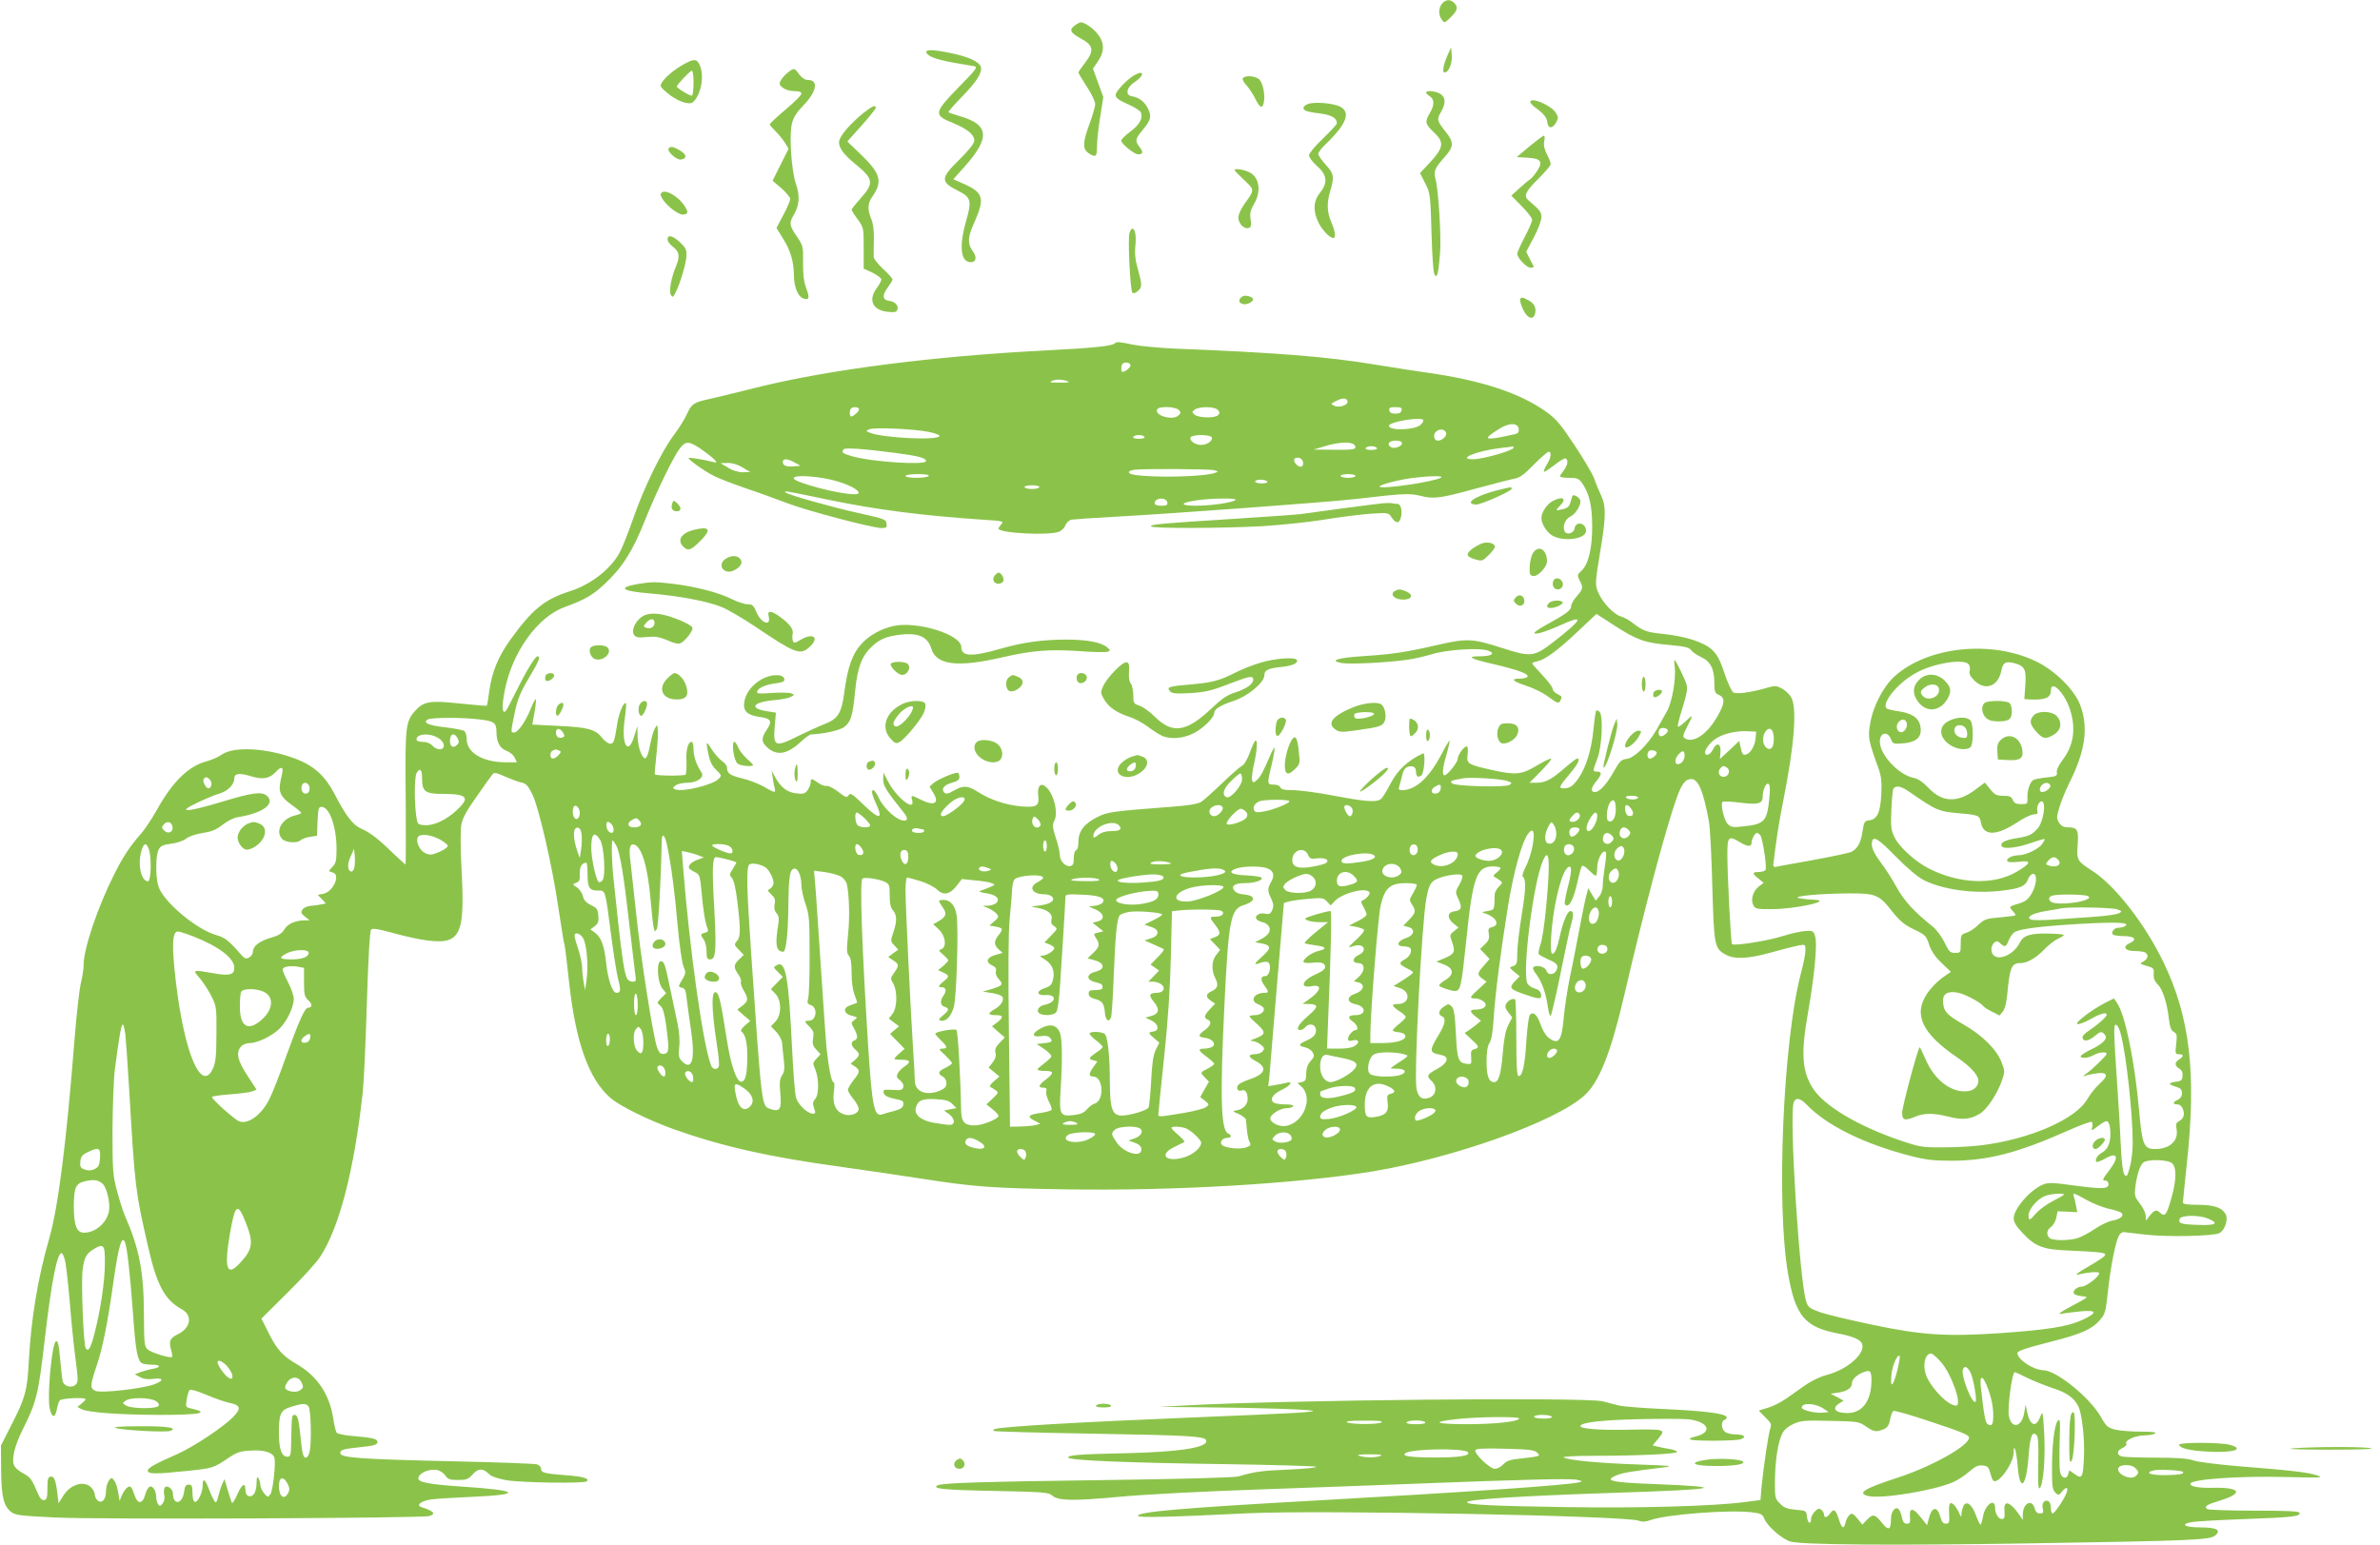 <?xml version="1.0" standalone="no"?>
<!DOCTYPE svg PUBLIC "-//W3C//DTD SVG 20010904//EN"
 "http://www.w3.org/TR/2001/REC-SVG-20010904/DTD/svg10.dtd">
<svg version="1.0" xmlns="http://www.w3.org/2000/svg"
 width="1280pt" height="831pt" viewBox="0 0 1280 831"
 preserveAspectRatio="xMidYMid meet">
<g transform="translate(0,831) scale(0.1,-0.1)"
fill="#8bc34a" stroke="none">
<path d="M7757 8292 c-21 -23 -22 -62 -3 -88 14 -19 15 -18 41 6 42 40 49 59
29 81 -22 24 -46 24 -67 1z"/>
<path d="M5782 8174 c-34 -23 -27 -40 31 -71 68 -37 73 -65 23 -130 -20 -26
-36 -49 -36 -53 0 -4 20 -38 45 -76 25 -37 45 -80 45 -94 0 -14 -14 -61 -30
-105 -37 -100 -39 -137 -5 -159 38 -25 45 -20 45 37 0 28 7 100 17 158 l17
107 -28 76 -28 77 27 39 c35 51 36 99 0 145 -24 32 -71 65 -92 65 -5 0 -19 -7
-31 -16z"/>
<path d="M7787 8017 c-24 -51 -32 -97 -18 -97 22 0 42 48 39 92 l-4 43 -17
-38z"/>
<path d="M4982 8028 c7 -21 53 -38 146 -55 48 -8 98 -17 111 -19 21 -5 13 -15
-84 -114 -133 -137 -135 -149 -31 -191 78 -32 116 -63 116 -95 0 -15 -27 -49
-80 -102 -104 -102 -104 -120 -2 -171 64 -33 69 -52 38 -159 -39 -138 -30
-222 25 -222 30 0 34 28 10 60 -28 39 -27 75 8 151 58 130 51 162 -51 208
l-61 27 62 69 c138 156 131 225 -29 271 -30 9 -57 18 -59 20 -3 2 29 39 71 82
82 84 112 132 103 163 -9 27 -67 54 -159 73 -95 20 -139 21 -134 4z"/>
<path d="M3686 7969 c-53 -28 -103 -69 -123 -98 -16 -24 -15 -26 22 -58 52
-45 119 -70 141 -53 41 35 62 131 41 190 -15 43 -31 46 -81 19z m44 -103 c0
-36 -4 -67 -8 -70 -8 -5 -82 40 -82 49 0 9 72 85 81 85 5 0 9 -29 9 -64z"/>
<path d="M4236 7919 c-14 -11 -31 -30 -37 -42 -10 -17 -8 -24 11 -39 13 -10
38 -18 61 -18 27 0 39 -4 39 -14 0 -8 -38 -46 -85 -85 -47 -40 -85 -75 -85
-80 0 -4 14 -20 31 -37 17 -16 39 -44 50 -61 l20 -33 -43 -86 -43 -86 48 -41
c26 -23 47 -49 47 -57 0 -8 -16 -47 -37 -86 l-37 -70 37 -60 c40 -64 56 -123
57 -197 0 -60 22 -113 50 -122 32 -10 36 1 16 55 -13 35 -18 76 -17 139 1 86
0 90 -34 140 -40 58 -42 72 -16 115 30 50 34 103 12 166 -25 72 -38 267 -21
329 8 30 27 60 57 90 75 76 88 141 28 141 -16 0 -32 11 -47 30 -26 36 -28 36
-62 9z"/>
<path d="M6103 7907 c-40 -22 -103 -88 -103 -108 0 -15 17 -28 65 -49 36 -16
68 -36 71 -45 12 -30 -7 -66 -56 -102 -28 -21 -50 -43 -50 -49 0 -17 70 -74
91 -74 27 0 29 11 9 38 -27 34 -25 44 14 91 45 54 51 73 31 115 -18 38 -49 62
-86 68 -39 5 -32 47 14 77 52 34 52 67 0 38z"/>
<path d="M6684 7889 c-3 -6 5 -23 19 -37 14 -15 34 -46 46 -69 26 -53 39 -60
47 -28 10 38 -2 104 -22 126 -19 21 -78 26 -90 8z"/>
<path d="M7670 7812 c0 -4 9 -13 20 -20 25 -16 25 -48 0 -90 -28 -46 -25 -60
20 -102 58 -54 55 -82 -16 -160 l-57 -61 28 -55 c27 -53 28 -61 34 -269 4
-138 10 -218 18 -226 13 -13 19 11 28 121 7 83 -9 346 -25 399 -11 40 -3 58
51 118 47 52 49 78 8 129 -51 64 -53 71 -30 110 27 46 27 79 -1 98 -23 16 -78
22 -78 8z"/>
<path d="M8230 7761 c0 -5 12 -19 28 -30 47 -35 61 -53 64 -80 4 -34 28 -34
47 0 13 24 13 29 -2 53 -28 42 -137 87 -137 57z"/>
<path d="M7033 7750 c-25 -10 -30 -25 -12 -35 6 -4 40 -11 77 -15 63 -8 92
-25 92 -53 0 -6 -34 -42 -75 -82 -42 -40 -75 -80 -75 -90 0 -11 18 -35 40 -55
57 -49 63 -91 21 -144 -38 -47 -41 -99 -10 -163 19 -40 61 -83 80 -83 15 0 10
36 -11 85 -24 56 -25 104 -5 171 22 73 19 90 -25 138 -22 24 -40 50 -40 58 0
8 16 30 36 49 114 108 141 175 82 205 -38 20 -143 28 -175 14z"/>
<path d="M4643 7702 c-64 -52 -121 -116 -129 -147 -8 -34 18 -72 88 -129 96
-78 99 -102 28 -181 -27 -30 -50 -59 -50 -63 0 -4 15 -28 33 -52 32 -44 32
-46 32 -155 l0 -110 48 -22 c26 -13 47 -29 47 -36 0 -7 -11 -28 -25 -47 -47
-64 -22 -118 58 -127 37 -4 48 -2 53 11 8 22 -12 44 -44 48 -36 4 -39 30 -8
71 14 19 26 38 26 44 0 5 -22 31 -50 56 -27 25 -50 54 -51 64 -1 10 0 52 1 93
1 49 -4 88 -14 112 -21 50 -20 84 4 118 58 82 47 126 -58 227 l-75 72 77 86
c42 47 76 90 76 95 0 18 -18 10 -67 -28z"/>
<path d="M8226 7523 l-69 -58 56 -3 c73 -4 86 -20 57 -67 -12 -19 -30 -41 -39
-48 -10 -6 -37 -29 -61 -51 l-42 -38 56 -57 c31 -31 56 -64 56 -73 0 -10 -18
-51 -40 -93 -22 -42 -40 -82 -40 -90 0 -22 50 -75 72 -75 11 0 18 3 16 8 -2 4
-12 23 -22 42 l-18 36 41 77 c23 43 41 91 41 108 0 29 -6 37 -69 91 -28 24
-18 47 55 119 35 35 64 69 64 77 0 7 -9 31 -21 53 -14 28 -18 50 -14 70 4 16
3 29 -2 29 -5 0 -39 -26 -77 -57z"/>
<path d="M3596 7511 c-10 -15 43 -63 66 -59 34 5 32 26 -4 48 -36 22 -54 25
-62 11z"/>
<path d="M6640 7395 c0 -3 23 -27 52 -54 56 -53 56 -51 3 -125 -20 -27 -35
-60 -35 -76 0 -32 32 -65 56 -56 13 5 15 14 10 47 -5 32 -1 48 19 83 41 70 27
148 -31 172 -33 14 -74 19 -74 9z"/>
<path d="M3555 7270 c-13 -21 57 -95 106 -112 9 -4 22 -2 29 2 10 6 9 14 -6
39 -37 58 -112 99 -129 71z"/>
<path d="M6074 7054 c-9 -36 5 -307 16 -318 6 -6 18 -2 31 10 23 20 22 33 -6
134 -10 36 -13 73 -9 106 6 54 -1 94 -16 94 -6 0 -13 -12 -16 -26z"/>
<path d="M3590 7022 c0 -10 14 -28 30 -40 34 -26 38 -51 15 -106 -25 -58 -38
-133 -27 -152 9 -15 12 -14 25 12 25 49 57 156 59 198 1 33 -4 44 -35 73 -41
37 -67 43 -67 15z"/>
<path d="M6671 6706 c-19 -22 13 -42 44 -28 29 13 32 27 9 36 -25 9 -41 7 -53
-8z"/>
<path d="M8177 6704 c-8 -8 13 -65 31 -86 20 -24 39 -23 47 2 10 31 -3 59 -35
75 -33 17 -34 17 -43 9z"/>
<path d="M5997 6464 c-15 -15 -106 -25 -377 -39 -605 -31 -1163 -103 -1550
-199 -96 -24 -209 -52 -250 -61 -90 -19 -101 -27 -127 -85 -11 -25 -42 -74
-69 -110 -65 -86 -161 -282 -219 -450 -26 -74 -58 -156 -73 -183 -48 -88 -154
-171 -267 -207 -136 -43 -203 -98 -319 -259 -67 -93 -100 -174 -115 -280 -5
-40 -11 -75 -13 -77 -2 -1 -67 4 -143 12 -163 18 -197 12 -244 -41 -50 -57
-53 -86 -49 -472 1 -194 1 -353 -1 -353 -1 0 -31 27 -65 59 -82 80 -125 113
-175 135 -44 20 -80 67 -142 186 -50 96 -108 149 -204 187 -155 60 -337 71
-403 24 -18 -13 -55 -29 -82 -36 -97 -26 -183 -110 -268 -264 -26 -46 -65
-105 -88 -130 -56 -64 -95 -123 -141 -216 -88 -175 -163 -398 -163 -482 0 -23
-7 -68 -15 -100 -8 -32 -24 -173 -35 -313 -43 -545 -87 -893 -135 -1060 -62
-215 -98 -435 -110 -660 -8 -158 -19 -197 -89 -335 l-61 -120 1 -130 c1 -145
14 -197 55 -228 23 -17 53 -20 240 -29 228 -11 1967 -4 2007 8 39 11 26 27
-42 48 -30 10 -2 33 51 41 25 4 123 10 217 14 281 12 262 35 -44 55 -177 12
-240 23 -240 44 1 29 57 54 103 45 14 -3 33 -16 42 -29 13 -20 24 -24 68 -24
46 0 56 4 80 31 29 33 56 33 89 -1 10 -11 47 -23 90 -31 80 -14 421 -19 434
-6 15 15 -19 25 -105 32 -122 9 -141 14 -141 35 0 10 -10 20 -22 24 -13 4
-207 11 -433 16 -522 12 -625 19 -625 45 0 17 18 22 95 30 87 9 105 14 105 29
0 17 -23 23 -127 32 -46 3 -87 12 -92 18 -5 6 -14 42 -19 79 -20 127 -85 224
-191 287 -82 47 -111 80 -159 176 l-36 72 140 139 c77 76 157 163 177 195 103
158 182 467 228 883 6 55 16 272 22 482 8 248 16 386 23 393 8 8 36 4 102 -14
50 -14 125 -32 166 -39 211 -35 237 9 219 363 -7 125 -7 226 -2 254 6 35 29
77 84 154 41 59 79 112 85 119 7 9 24 6 67 -14 32 -14 72 -29 88 -32 24 -5 35
-17 57 -61 36 -72 110 -394 143 -625 15 -98 28 -182 31 -186 2 -4 13 -92 24
-196 35 -327 106 -527 224 -629 50 -43 206 -120 341 -168 266 -94 509 -148
892 -201 142 -20 341 -49 443 -65 274 -43 379 -51 776 -57 583 -9 1240 30
1649 97 436 73 980 267 1135 407 80 71 143 229 215 538 106 457 223 896 281
1059 28 80 48 106 80 106 38 0 66 -68 95 -230 6 -30 14 -186 18 -346 9 -319
12 -334 69 -367 49 -28 120 -25 247 10 61 17 127 34 148 38 37 6 37 6 37 -27
0 -18 -11 -75 -25 -125 -95 -364 -133 -1240 -69 -1611 39 -227 89 -289 264
-323 86 -16 127 -34 135 -58 17 -53 -80 -137 -190 -166 -33 -8 -83 -32 -113
-53 -29 -20 -76 -54 -105 -74 -29 -20 -72 -42 -97 -49 -25 -7 -47 -14 -49 -15
-2 -2 13 -18 33 -37 32 -31 35 -37 26 -63 -10 -32 -35 -201 -46 -310 l-6 -72
-87 -11 c-166 -22 -561 -33 -956 -27 -396 6 -535 13 -535 26 0 16 289 34 795
51 563 18 622 31 212 47 -233 9 -273 18 -203 47 34 14 69 20 256 43 55 7 35 9
-132 15 -213 7 -383 23 -408 38 -9 5 57 9 170 9 229 0 440 10 440 21 0 4 -17
11 -37 15 -21 3 -51 9 -67 13 l-28 7 26 31 c48 58 52 57 -179 53 -144 -2 -235
6 -235 20 0 19 118 33 316 37 117 3 237 2 268 -1 106 -14 128 -69 36 -92 -32
-8 -39 -12 -26 -17 22 -9 233 -7 264 1 38 11 25 27 -22 27 -23 0 -50 6 -59 14
-21 17 -22 57 -1 65 8 3 13 10 10 15 -12 19 -117 32 -326 42 -118 5 -233 14
-255 20 -22 6 -60 15 -85 22 -94 23 -1692 8 -2245 -22 l-140 -8 220 -2 c312
-2 634 -13 605 -21 -27 -7 -114 -12 -675 -35 -588 -24 -996 -48 -1034 -61 -8
-2 -11 -7 -8 -10 3 -4 244 -10 534 -15 526 -9 603 -14 610 -36 13 -38 -139
-62 -427 -69 -261 -5 -327 -11 -313 -25 14 -14 329 -27 848 -34 259 -4 476
-10 483 -14 8 -4 -57 -11 -145 -15 -147 -6 -180 -10 -273 -37 -20 -6 -310 -14
-685 -19 -696 -9 -909 -16 -933 -29 -32 -18 33 -25 309 -30 258 -5 289 -8 307
-24 32 -29 109 -31 357 -8 133 13 465 30 785 41 305 11 672 24 815 30 566 22
832 29 865 21 33 -7 34 -8 10 -14 -59 -15 -629 -54 -1405 -97 -720 -40 -965
-61 -965 -83 0 -11 169 -7 595 14 382 18 2027 -13 2098 -40 19 -8 38 -6 66 4
87 30 423 56 543 41 50 -6 57 -10 68 -37 17 -39 93 -106 139 -120 59 -18 547
-22 1286 -10 870 14 970 18 998 42 36 29 9 44 -80 44 -86 0 -111 18 -41 29 24
4 153 11 288 16 250 9 294 14 287 34 -3 8 -75 11 -243 11 -131 0 -245 4 -252
8 -21 14 -6 24 67 46 127 39 113 71 -30 69 -83 -2 -129 6 -129 21 0 25 257 43
510 37 197 -5 211 -4 171 9 -47 16 -143 27 -434 50 -103 9 -207 22 -230 30
-30 11 -88 15 -202 15 -88 0 -170 3 -182 6 -31 8 -29 32 2 46 16 7 24 17 20
25 -6 18 52 43 102 43 21 0 45 5 53 10 10 7 -14 10 -78 10 -51 0 -113 5 -137
11 -39 10 -48 18 -76 68 -58 103 -240 251 -309 251 -53 1 -140 58 -140 92 0
12 41 26 185 63 154 39 214 65 255 111 33 38 34 40 49 177 13 117 38 242 55
277 7 16 19 24 31 23 11 -1 61 -7 110 -13 110 -14 371 -9 402 8 29 16 48 74
33 101 -19 36 -63 51 -150 51 -57 0 -80 4 -80 13 0 6 10 100 21 207 53 486 17
790 -126 1086 -101 208 -262 414 -385 492 -79 51 -82 56 -76 138 6 80 -1 94
-51 94 -24 0 -37 7 -49 25 -14 22 -14 29 1 81 9 32 34 92 55 135 85 168 103
297 58 416 -30 82 -136 187 -238 236 -241 116 -583 80 -761 -81 -60 -54 -116
-161 -131 -254 -13 -71 -9 -92 42 -233 18 -49 21 -76 18 -146 -5 -99 -22 -136
-65 -141 -25 -3 -28 -8 -36 -58 -8 -60 -26 -93 -58 -111 -11 -6 -106 -26 -210
-45 -105 -19 -195 -35 -202 -37 -7 -1 -11 5 -10 13 16 132 29 220 53 340 61
305 76 504 43 560 -9 16 -31 37 -50 47 -28 15 -38 16 -75 5 -88 -26 -168 -37
-186 -26 -9 6 -31 53 -48 104 -24 73 -40 101 -67 126 -44 40 -140 71 -258 84
-92 9 -112 16 -169 60 -19 15 -46 30 -61 34 -35 8 -98 72 -121 124 -21 47 -21
48 13 255 26 157 26 218 1 270 -11 23 -28 63 -37 90 -9 26 -57 108 -106 181
-75 114 -99 142 -153 181 -141 101 -348 169 -636 210 -63 9 -194 29 -290 45
-255 42 -534 64 -1070 85 -85 4 -186 13 -225 21 -78 16 -89 17 -98 8z m83
-119 c0 -12 -28 -35 -44 -35 -8 0 -7 35 1 43 12 13 43 7 43 -8z m-340 -85 c18
-6 7 -8 -40 -8 -45 -1 -59 2 -45 8 25 11 52 11 85 0z m1507 -107 c7 -20 -43
-38 -69 -26 -23 10 -23 10 7 26 34 18 56 18 62 0z m-2627 -44 c0 -12 -29 -38
-42 -39 -10 0 -10 34 -1 43 11 11 43 8 43 -4z m1721 -5 c11 -14 10 -18 -6 -31
-36 -26 -130 5 -111 36 11 18 101 14 117 -5z m209 1 c10 -12 11 -18 1 -28 -17
-17 -104 -15 -125 2 -17 14 -17 16 0 28 25 18 108 17 124 -2z m988 -2 c-2 -12
-13 -18 -33 -18 -20 0 -31 6 -33 18 -3 14 4 17 33 17 29 0 36 -3 33 -17z m116
-52 c3 -4 -3 -16 -14 -26 -32 -29 -170 -33 -170 -5 0 21 173 50 184 31z m514
-48 c2 -16 -3 -24 -20 -28 -166 -37 -182 -33 -89 26 56 36 104 37 109 2z
m-3173 -16 c33 -7 59 -16 58 -22 -7 -25 -301 -11 -373 17 -24 10 -24 11 -5 19
26 12 241 2 320 -14z m2782 -3 c7 -18 -20 -44 -44 -44 -20 0 -27 28 -13 45 17
20 49 19 57 -1z m-1622 -24 c4 -6 -8 -10 -30 -10 -22 0 -34 4 -30 10 3 6 17
10 30 10 13 0 27 -4 30 -10z m361 -1 c10 -17 -22 -42 -56 -42 -34 0 -66 25
-56 42 4 6 29 11 56 11 27 0 52 -5 56 -11z m1024 -34 c0 -16 -43 -31 -59 -20
-25 15 -11 35 24 35 24 0 35 -5 35 -15z m-3779 -24 c65 -44 109 -84 84 -78
-54 14 -137 28 -141 24 -7 -6 82 -70 136 -97 25 -13 101 -42 170 -66 69 -23
168 -59 220 -79 103 -40 461 -135 511 -135 26 0 30 3 27 22 -3 25 -5 26 -153
59 -136 30 -378 98 -390 110 -11 11 -3 10 225 -38 266 -55 514 -87 848 -109
96 -6 102 -8 87 -24 -8 -9 -15 -19 -15 -23 0 -24 268 -39 325 -17 14 5 30 21
35 35 5 13 20 27 32 30 13 2 113 9 223 15 315 17 1156 79 1305 96 257 30 291
32 350 17 70 -18 104 -14 304 41 89 24 178 47 199 51 30 5 53 21 106 76 38 38
73 69 80 69 17 0 13 -32 -10 -69 -11 -18 -18 -35 -15 -38 2 -3 28 14 56 36 29
23 56 39 61 35 15 -9 10 -37 -11 -64 -11 -14 -20 -28 -20 -32 0 -5 22 -8 49
-8 43 0 52 -4 69 -27 39 -56 55 -123 55 -233 0 -121 -20 -204 -57 -239 -24
-22 -24 -25 -11 -52 21 -39 19 -47 -15 -86 -16 -18 -30 -42 -30 -53 0 -21 -24
-40 -122 -94 -37 -20 -70 -41 -74 -47 -11 -18 52 0 135 37 136 62 126 36 -32
-87 -108 -83 -121 -85 -282 -33 -156 50 -186 51 -340 16 -175 -40 -246 -51
-403 -61 -139 -9 -186 -24 -117 -37 43 -8 244 2 350 17 38 5 99 19 135 30 79
25 260 37 305 19 40 -15 17 -30 -50 -30 -72 0 -46 -14 82 -43 127 -30 187 -52
178 -67 -3 -5 -22 -10 -41 -10 -53 0 -40 -14 36 -39 38 -12 90 -38 115 -57 51
-38 60 -41 69 -18 7 19 8 17 -21 33 -13 6 -23 19 -23 27 0 9 -25 41 -55 73
-30 32 -55 60 -55 63 0 3 12 8 28 11 42 9 109 58 218 161 l100 94 99 -64 c120
-77 162 -92 294 -103 83 -8 106 -13 116 -28 8 -11 32 -27 54 -37 50 -23 71
-64 71 -138 0 -49 3 -56 25 -66 35 -16 32 -46 -12 -121 -55 -93 -127 -140
-172 -112 -12 8 -10 18 12 61 35 67 34 71 -8 30 -19 -18 -37 -31 -41 -28 -3 4
8 49 25 101 22 71 28 102 22 124 -9 31 -59 133 -65 133 -2 0 -2 -17 1 -37 8
-61 -15 -192 -41 -237 -13 -23 -38 -68 -57 -101 -46 -80 -120 -153 -162 -157
-27 -3 -36 -12 -65 -63 -40 -72 -79 -115 -104 -115 -25 0 -22 23 7 58 30 36
32 52 5 52 -25 0 -25 2 1 70 25 65 32 231 12 251 -7 7 -15 10 -18 7 -4 -3 -10
-49 -15 -101 -11 -110 -39 -202 -80 -262 -30 -43 -47 -55 -81 -55 -28 0 -24
10 31 75 47 55 61 85 42 85 -5 0 -35 -23 -66 -50 -72 -63 -105 -80 -153 -80
l-37 0 64 65 c35 36 59 65 51 65 -7 0 -43 -18 -80 -40 -79 -47 -111 -50 -243
-20 -122 27 -132 33 -125 81 3 21 1 41 -3 44 -12 7 -50 -44 -50 -66 0 -19 -56
-89 -71 -89 -14 0 -11 40 11 114 11 38 18 71 16 73 -1 2 -20 -29 -41 -69 -67
-129 -140 -197 -213 -198 -20 0 -22 4 -16 23 4 12 11 37 15 56 8 38 24 52 54
49 13 -2 20 -11 20 -25 1 -30 11 -38 30 -23 15 13 23 125 8 118 -82 -39 -135
-88 -173 -160 -18 -35 -40 -71 -48 -80 -21 -25 -71 -23 -256 12 -87 17 -187
30 -221 30 -47 0 -64 4 -69 15 -3 9 -18 15 -36 15 -36 0 -36 3 -10 111 11 46
17 85 15 87 -2 3 -14 -17 -25 -44 -38 -88 -51 -112 -70 -129 -18 -16 -20 -16
-26 -2 -3 9 1 48 10 86 17 76 21 135 7 127 -4 -3 -18 -32 -30 -66 -14 -37 -30
-64 -44 -71 -12 -6 -60 -49 -107 -94 -47 -45 -96 -89 -110 -98 -18 -11 -69
-20 -170 -27 -302 -23 -335 -27 -387 -54 -71 -35 -103 -77 -103 -131 0 -26 -5
-45 -12 -48 -8 -2 -13 -21 -13 -43 0 -29 -4 -39 -18 -42 -27 -5 -57 27 -57 59
0 16 -10 58 -22 94 -18 56 -19 69 -8 90 25 47 -7 160 -53 189 -25 15 -39 -9
-33 -56 6 -53 -10 -62 -92 -55 -81 7 -166 35 -231 77 -57 36 -79 37 -131 8
-30 -18 -42 -20 -51 -11 -19 19 -3 41 40 53 30 8 41 16 41 30 0 10 -3 21 -7
23 -11 7 -109 -34 -134 -56 l-20 -18 21 -34 c35 -57 3 -72 -70 -35 -50 25 -52
25 -44 -5 16 -64 -85 15 -130 102 l-25 48 -1 -37 c0 -35 14 -58 114 -183 25
-31 14 -48 -22 -34 -38 14 -97 74 -117 120 -18 38 -35 52 -35 27 0 -7 9 -33
20 -57 42 -91 21 -93 -69 -6 -57 55 -68 62 -77 48 -9 -15 -16 -13 -58 20 -26
20 -54 33 -61 30 -8 -2 -28 5 -44 16 -36 26 -41 26 -41 3 0 -10 -7 -28 -16
-41 -14 -20 -23 -23 -61 -18 -49 5 -84 32 -114 87 l-19 35 6 -40 c3 -22 8 -48
11 -57 6 -24 -1 -23 -61 12 -29 16 -81 36 -116 44 -64 15 -80 27 -80 58 0 10
-12 25 -27 35 -14 10 -39 38 -55 62 -31 50 -33 46 -17 -31 8 -36 21 -61 42
-80 28 -27 29 -30 13 -46 -29 -33 -193 -73 -233 -58 -17 7 -17 8 1 22 11 8 39
14 62 14 55 0 95 30 76 57 -26 38 -42 84 -42 123 0 22 -4 40 -10 40 -20 0 -32
-44 -28 -105 1 -35 -1 -67 -5 -71 -7 -8 -158 -7 -165 1 -2 2 2 47 8 102 6 54
10 114 8 133 -3 35 -3 35 -16 12 -8 -13 -19 -53 -26 -90 -6 -36 -17 -67 -24
-70 -18 -6 -42 60 -43 120 l-1 53 -17 -55 c-34 -110 -71 -42 -51 93 6 43 9 81
6 84 -11 11 -37 -50 -46 -108 -16 -100 -19 -109 -39 -109 -10 0 -30 15 -44 33
-34 44 -76 56 -239 63 l-135 7 12 68 c7 38 9 69 6 69 -3 0 -17 -26 -29 -58
-28 -67 -67 -122 -88 -122 -18 0 -17 5 5 110 14 68 29 105 74 181 56 93 66
119 48 119 -13 0 -62 -81 -116 -190 -25 -52 -50 -99 -55 -104 -20 -20 -22 28
-5 112 40 205 177 395 322 447 108 39 152 65 215 124 95 89 150 175 216 341
66 163 151 338 188 388 31 40 48 40 105 3z m3513 23 c9 -3 16 -12 16 -20 0
-11 -23 -14 -112 -13 l-113 1 60 18 c62 19 122 25 149 14z m131 -24 c4 -6 -8
-10 -30 -10 -22 0 -34 4 -30 10 3 6 17 10 30 10 13 0 27 -4 30 -10z m735 2 c0
-15 -165 -62 -217 -62 -91 0 19 45 145 60 37 4 68 8 70 9 1 0 2 -3 2 -7z
m-3325 -28 c128 -17 165 -27 165 -44 0 -23 -288 -5 -397 26 -51 14 -61 22 -45
38 8 9 109 2 277 -20z m2193 -51 c4 -25 -16 -31 -36 -11 -20 20 -14 40 11 36
14 -2 23 -11 25 -25z m-2735 0 l32 -18 -33 -3 c-42 -4 -62 3 -62 23 0 20 24
19 63 -2z m-278 -28 l40 -24 -40 -1 c-25 0 -55 9 -80 25 l-40 24 40 1 c25 0
55 -9 80 -25z m2535 -14 c23 -6 24 -7 5 -14 -54 -21 -321 -28 -432 -11 -40 6
-43 21 -5 27 46 7 406 5 432 -2z m-1535 -31 c-3 -5 -33 -10 -66 -10 -33 0 -59
4 -59 10 0 6 29 10 66 10 41 0 63 -4 59 -10z m2295 0 c0 -5 -18 -10 -40 -10
-22 0 -40 5 -40 10 0 6 18 10 40 10 22 0 40 -4 40 -10z m-2844 -15 c83 -16
165 -51 172 -74 9 -27 -193 10 -320 58 -81 31 17 41 148 16z m3304 6 c-39 -23
-330 -65 -330 -48 0 10 99 36 175 46 96 12 174 13 155 2z m-935 -21 c4 -6 -8
-10 -29 -10 -20 0 -36 5 -36 10 0 6 13 10 29 10 17 0 33 -4 36 -10z m-1225
-30 c0 -5 -18 -10 -40 -10 -22 0 -40 5 -40 10 0 6 18 10 40 10 22 0 40 -4 40
-10z m688 -82 c3 -15 -4 -18 -32 -18 -24 0 -36 5 -36 14 0 30 63 33 68 4z
m367 13 c-15 -14 -130 -31 -214 -31 -89 0 -86 16 5 29 84 12 220 13 209 2z
m3943 -884 c6 -7 9 -23 5 -35 -4 -15 3 -30 25 -52 59 -58 130 -32 146 55 9 44
25 51 77 36 49 -15 58 -34 51 -123 l-5 -68 29 -2 c83 -4 114 9 114 48 0 64 78
-17 105 -109 30 -100 16 -188 -41 -263 -21 -27 -34 -54 -32 -67 3 -20 -3 -23
-52 -28 -30 -3 -63 -9 -72 -13 -20 -9 -37 -58 -34 -101 1 -28 -1 -30 -34 -30
-27 0 -37 5 -45 23 -8 18 -18 22 -51 22 -36 0 -46 5 -71 36 l-28 35 -47 -35
c-98 -75 -180 -73 -254 4 -31 33 -59 52 -81 56 -80 15 -183 124 -183 195 0 51
43 59 61 11 9 -23 13 -24 64 -20 64 5 95 28 95 70 0 61 -38 92 -129 104 -28 4
-54 11 -57 16 -21 34 69 140 163 190 93 51 255 77 281 45z m-8004 -297 c74 -9
86 -18 86 -66 0 -55 18 -89 54 -102 18 -7 38 -23 44 -37 l12 -25 -58 0 c-125
0 -212 51 -212 125 0 18 -6 37 -12 43 -7 5 -53 14 -101 20 -92 10 -125 25 -97
42 19 12 193 12 284 0z m7670 -16 c8 -22 -12 -56 -32 -52 -21 4 -28 34 -12 53
16 20 36 19 44 -1z m-1284 -43 c0 -12 -23 -31 -37 -31 -17 0 -17 37 0 43 14 5
37 -2 37 -12z m-5942 -11 c10 -17 10 -21 -2 -26 -21 -8 -36 3 -36 27 0 25 22
24 38 -1z m6506 4 c9 -23 7 -67 -3 -83 -13 -20 -39 -6 -47 24 -12 49 33 103
50 59z m-92 -34 c-3 -38 -25 -78 -48 -87 -19 -7 -25 -1 -33 39 l-7 33 -52 -49
-52 -48 3 38 c3 47 -21 54 -41 12 -14 -29 -42 -38 -42 -14 0 20 38 65 71 81
42 22 98 34 154 32 l50 -2 -3 -35z m-7093 5 c30 -15 45 -40 35 -56 -9 -16 -40
-10 -59 11 -11 12 -31 20 -52 20 -22 0 -33 5 -33 14 0 28 64 35 109 11z m112
-6 c9 -17 8 -25 -4 -36 -19 -19 -37 -9 -37 21 0 40 23 49 41 15z m544 -65 c14
-6 14 -8 -1 -25 -9 -11 -23 -19 -31 -19 -17 0 -17 37 0 43 6 3 13 6 14 6 1 1
9 -2 18 -5z m5905 -13 c0 -12 -23 -31 -37 -31 -17 0 -17 37 0 43 14 5 37 -2
37 -12z m150 -14 c0 -25 -17 -47 -37 -47 -18 0 -16 30 4 52 22 24 33 23 33 -5z
m228 -66 c20 -12 10 -46 -14 -49 -25 -4 -40 24 -23 44 13 16 19 17 37 5z
m-7768 -13 c0 -7 -5 -33 -11 -57 -13 -60 -1 -87 61 -131 27 -19 49 -38 50 -42
0 -3 -14 -9 -30 -13 -73 -16 -112 -84 -73 -127 18 -20 82 -25 100 -7 7 7 29
15 50 18 l38 6 3 78 c3 68 5 77 22 77 42 0 80 -108 80 -227 0 -60 -4 -77 -20
-93 -11 -11 -20 -22 -20 -24 0 -2 9 -6 20 -9 43 -11 2 -103 -50 -114 l-31 -6
22 -23 22 -23 -24 -5 c-13 -3 -39 -7 -58 -8 -20 -2 -39 -11 -45 -21 -9 -15 -6
-21 14 -37 l25 -20 -25 0 c-51 0 -95 -20 -111 -49 -13 -22 -31 -33 -73 -45
-62 -18 -96 -45 -96 -76 0 -10 -9 -24 -20 -30 -17 -9 -24 -6 -43 15 -64 74
-88 93 -132 105 -109 30 -292 185 -314 266 -15 53 -14 163 2 194 10 20 23 26
66 32 31 3 66 15 83 28 17 13 55 25 90 30 45 7 71 17 105 44 25 20 62 38 82
41 136 21 206 74 155 116 -28 23 -82 15 -246 -35 -187 -56 -242 -58 -128 -4
41 20 94 42 118 49 46 13 82 49 82 81 0 29 26 32 90 13 65 -20 101 -13 136 26
20 22 34 25 34 7z m750 -45 c0 -70 17 -83 109 -83 136 0 152 -19 75 -90 -57
-52 -123 -82 -172 -78 -36 3 -37 4 -44 53 -10 79 -9 204 2 226 18 32 30 21 30
-28z m4410 -4 c0 -34 -60 -104 -82 -97 -29 10 -19 47 23 87 23 23 45 41 50 41
5 0 9 -14 9 -31z m-5550 -4 c13 -16 7 -45 -9 -45 -14 0 -33 38 -26 50 9 14 21
12 35 -5z m6977 -6 c26 -9 26 -11 10 -21 -26 -14 -292 -7 -308 9 -12 12 -7 15
61 27 39 7 207 -3 237 -15z m-6442 -39 c0 -16 -6 -26 -18 -28 -19 -4 -32 20
-23 44 9 25 41 13 41 -16z m7851 -50 c-12 -128 -25 -143 -143 -155 -53 -6 -64
-4 -81 13 -20 20 -40 107 -28 119 4 4 46 2 94 -4 97 -12 122 -6 122 32 0 37
18 77 31 69 8 -5 10 -28 5 -74z m1510 68 c8 -12 -21 -38 -43 -38 -16 0 -17 22
-1 38 15 15 35 15 44 0z m-3278 -20 c-2 -15 -11 -24 -25 -26 -28 -4 -31 22 -5
37 26 16 34 13 30 -11z m2518 -15 c152 -105 157 -107 279 -118 98 -9 102 -11
109 -51 14 -71 83 -70 192 1 37 25 79 45 92 45 19 0 23 4 19 19 -5 20 9 51 23
51 27 0 10 -113 -23 -148 -31 -33 -45 -40 -117 -51 -60 -10 -85 -25 -74 -43
10 -16 82 -8 154 17 40 14 75 24 76 22 2 -2 -4 -14 -13 -26 -19 -28 -87 -60
-126 -61 -36 0 -70 -18 -61 -32 4 -6 26 -7 61 -3 70 9 68 -7 -8 -52 -124 -75
-311 -68 -476 16 -70 35 -159 116 -183 166 -20 40 -22 58 -18 148 2 56 7 108
11 115 13 19 41 14 83 -15z m-5087 -59 c-21 -26 -90 -74 -106 -74 -7 0 -13 4
-13 9 0 18 50 68 82 84 38 18 59 7 37 -19z m3631 26 c0 -5 -13 -10 -29 -10
-17 0 -33 5 -36 10 -4 6 8 10 29 10 20 0 36 -4 36 -10z m-1876 -19 c7 -10 -90
-49 -145 -57 -30 -5 -40 -3 -45 10 -8 20 11 43 39 49 42 8 146 7 151 -2z
m1756 -45 c0 -45 -19 -74 -41 -61 -14 9 -6 79 11 100 19 23 30 8 30 -39z
m-5572 -25 c-2 -15 -9 -26 -18 -26 -16 0 -25 37 -16 62 10 25 38 -5 34 -36z
m3457 38 c9 -14 -24 -49 -45 -49 -26 0 -35 32 -14 47 22 16 50 17 59 2z m694
-3 c12 -14 5 -46 -10 -46 -9 0 -29 33 -29 49 0 16 25 14 39 -3z m1505 -8 c18
-25 7 -44 -18 -35 -17 7 -23 57 -7 57 6 0 17 -10 25 -22z m-2073 -14 c9 -11
10 -20 2 -32 -12 -19 -93 -46 -105 -34 -10 10 55 82 75 82 8 0 20 -7 28 -16z
m-2053 -33 c17 -17 32 -35 32 -40 0 -15 -53 -14 -68 1 -13 13 -17 68 -4 68 4
0 22 -13 40 -29z m3847 19 c9 -15 -14 -40 -36 -40 -23 0 -24 8 -2 32 18 20 29
23 38 8z m95 -10 c0 -31 -28 -80 -46 -80 -19 0 -13 37 13 76 19 29 33 31 33 4z
m-2994 -49 c-19 -30 -55 1 -42 36 6 15 9 15 28 -4 11 -12 17 -26 14 -32z
m-2156 24 c17 -20 4 -35 -31 -35 -33 0 -40 23 -11 39 23 14 28 13 42 -4z
m-2512 -33 c4 -28 -24 -40 -45 -19 -14 13 -14 19 -3 32 18 22 44 15 48 -13z
m2360 16 c7 -7 12 -20 12 -31 0 -30 -34 -16 -38 16 -4 29 6 35 26 15z m2734
-12 c12 -18 -2 -26 -46 -26 -29 0 -52 -7 -70 -21 -20 -16 -26 -17 -26 -6 0 53
114 96 142 53z m2348 -42 c0 -35 -22 -59 -45 -50 -20 7 -19 49 1 88 16 30 17
31 30 13 8 -10 14 -33 14 -51z m-5242 -4 c2 -19 1 -55 -3 -80 l-7 -45 -14 40
c-24 71 -23 128 4 123 11 -2 18 -14 20 -38z m1833 30 c5 0 9 -4 9 -10 0 -13
-57 -13 -64 -1 -7 11 14 21 32 15 8 -2 18 -4 23 -4z m3532 3 c9 -9 -22 -43
-40 -43 -13 0 -18 31 -6 43 8 9 38 9 46 0z m267 -8 c10 -12 10 -18 0 -30 -25
-30 -61 -7 -46 30 3 8 12 15 19 15 8 0 20 -7 27 -15z m-517 -82 c-7 -36 -23
-88 -37 -114 -14 -27 -21 -51 -17 -54 19 -11 18 -68 -5 -205 -13 -80 -24 -173
-24 -207 0 -55 -2 -62 -22 -69 -22 -7 -22 -7 6 -31 l29 -24 -27 -28 c-32 -34
-26 -42 59 -71 75 -26 87 -25 83 2 -2 15 -13 25 -35 32 -19 5 -35 18 -40 30
-25 76 33 532 84 654 36 86 42 0 18 -250 -8 -85 -21 -174 -30 -197 -8 -24 -12
-47 -10 -52 3 -5 25 -17 49 -28 52 -22 60 -34 46 -61 -13 -25 -46 -26 -53 -1
-5 19 -48 33 -68 21 -8 -6 -5 -17 14 -41 30 -40 52 -104 62 -177 4 -30 11 -50
15 -45 4 4 29 109 54 233 25 124 50 241 56 260 14 48 13 70 -4 70 -16 0 -40
-58 -56 -131 -14 -66 -28 -99 -41 -99 -18 0 -5 175 21 295 23 106 47 166 68
173 17 5 15 -30 -8 -117 -10 -41 -17 -78 -14 -83 19 -30 48 23 69 124 9 40 19
76 23 80 5 5 21 -5 37 -22 16 -16 32 -30 37 -30 4 0 8 20 8 44 0 44 30 99 46
84 4 -4 2 -39 -5 -77 -6 -39 -11 -85 -11 -104 0 -19 -8 -45 -19 -58 l-19 -23
-20 33 -20 34 -11 -41 c-6 -22 -22 -101 -36 -175 -14 -74 -36 -190 -51 -258
-14 -68 -29 -168 -34 -222 -11 -127 -28 -150 -83 -107 -14 11 -33 43 -42 71
-18 52 -38 70 -57 51 -6 -6 -14 -69 -19 -139 -7 -131 -22 -197 -43 -190 -8 3
-11 64 -11 204 0 111 -3 204 -6 207 -10 10 -39 -4 -49 -24 -7 -13 -4 -25 12
-45 l21 -27 -21 -41 c-15 -29 -24 -76 -30 -153 -10 -114 -22 -154 -46 -154
-29 0 -41 32 -41 110 0 52 5 84 16 101 10 16 18 60 22 129 8 132 39 370 78
610 30 183 74 341 107 385 28 38 38 14 25 -62z m427 52 c10 -12 10 -18 0 -30
-25 -30 -61 -7 -46 30 3 8 12 15 19 15 8 0 20 -7 27 -15z m797 3 c13 -17 37
-174 28 -187 -3 -6 -19 -11 -36 -11 -36 0 -37 -8 -1 -36 l27 -22 -27 -21 c-31
-25 -44 -71 -28 -100 9 -19 20 -21 94 -21 136 0 347 48 226 51 -25 1 -58 5
-75 8 -43 11 116 25 270 26 145 0 161 -7 233 -99 41 -51 65 -71 116 -95 60
-29 66 -34 81 -82 12 -35 32 -65 67 -98 l50 -48 -46 -32 c-25 -18 -62 -55 -81
-84 -77 -113 -28 -216 162 -345 70 -48 113 -95 113 -124 0 -35 -29 -58 -73
-58 -84 0 -167 68 -212 175 -16 36 -29 64 -31 62 -11 -10 -94 -321 -94 -351 0
-42 14 -46 73 -21 47 19 97 19 177 -1 73 -19 117 -15 168 16 38 23 92 104 118
176 17 50 17 53 -1 100 -27 70 -103 146 -207 205 -92 53 -108 72 -108 130 0
36 31 51 83 39 38 -8 121 -53 132 -70 4 -6 25 -20 48 -31 l41 -21 17 21 c11
13 20 48 24 89 14 150 23 172 71 172 37 0 84 27 130 75 22 23 55 48 72 56 18
8 32 17 32 20 0 4 -39 7 -87 8 -95 1 -130 -10 -149 -47 -42 -85 -154 -112
-154 -37 0 12 7 28 15 35 13 10 19 10 33 -4 26 -22 30 -21 46 18 8 19 23 39
33 44 33 17 146 31 350 43 198 11 273 8 242 -12 -7 -5 -24 -9 -37 -9 -22 0
-41 -25 -28 -37 4 -4 30 -7 58 -8 58 0 74 -18 33 -37 -42 -19 -28 -43 25 -43
25 0 51 -4 58 -8 19 -13 14 -35 -10 -48 -22 -12 -21 -13 17 -24 37 -10 40 -14
38 -43 -2 -22 4 -38 21 -56 27 -26 51 -100 61 -189 5 -42 12 -60 26 -67 17 -9
18 -18 13 -65 -6 -52 -5 -55 15 -55 26 0 27 -11 1 -28 -26 -16 -25 -34 1 -50
14 -9 19 -21 17 -40 -2 -22 -9 -28 -35 -30 -18 -2 -33 -7 -33 -11 0 -4 15 -11
33 -16 25 -8 32 -15 32 -35 0 -16 -8 -28 -22 -35 -28 -12 -30 -25 -3 -25 13 0
24 -10 30 -25 11 -30 4 -52 -22 -66 -15 -8 -17 -17 -12 -43 11 -62 -37 -106
-115 -106 -62 0 -70 21 -87 212 -24 265 -75 513 -119 575 l-16 23 -42 -21
c-74 -37 -174 -113 -154 -117 9 -2 41 10 71 27 52 30 86 39 86 23 0 -11 -47
-53 -92 -83 -21 -13 -38 -30 -38 -37 0 -25 30 -24 61 2 36 30 42 31 59 11 18
-21 -9 -49 -77 -81 -29 -14 -53 -30 -53 -35 0 -14 42 -10 70 6 27 16 70 20 70
7 0 -9 -74 -81 -110 -107 -18 -12 -20 -16 -5 -11 10 4 38 10 61 13 60 8 66
-11 16 -56 -22 -20 -51 -57 -66 -82 -60 -108 -310 -217 -571 -249 -47 -6 -139
-11 -204 -11 -112 -1 -126 2 -228 36 -232 79 -414 188 -474 283 -58 92 -64
187 -25 407 34 193 50 362 39 405 -9 33 -12 35 -51 33 -22 -1 -77 -13 -122
-27 -80 -26 -264 -55 -275 -44 -6 6 -25 363 -25 486 0 93 7 99 68 62 39 -24
62 -26 62 -4 0 20 18 54 29 54 5 0 13 -6 18 -12z m-7107 -20 c24 -13 46 -29
48 -36 2 -7 -16 -21 -43 -33 -39 -17 -51 -19 -75 -9 -30 12 -54 59 -44 85 9
22 63 18 114 -7z m867 -4 c22 -35 32 -196 13 -219 -7 -9 -17 -12 -21 -8 -15
15 -39 127 -39 183 0 77 16 91 47 44z m362 -37 c21 -101 41 -253 56 -431 9
-98 23 -195 31 -214 13 -32 13 -38 -6 -69 -24 -41 -24 -40 -1 -46 15 -3 20
-17 24 -58 3 -30 14 -105 23 -167 24 -158 6 -224 -47 -171 -19 19 -21 29 -16
78 4 35 0 83 -9 126 -8 39 -26 122 -39 185 -28 136 -33 150 -51 150 -24 0 -19
-111 7 -145 l22 -27 -26 -25 c-25 -26 -25 -26 -6 -42 14 -12 22 -39 31 -101
18 -135 17 -154 -10 -158 -18 -3 -26 4 -37 31 -21 51 -91 497 -115 737 -12
113 -25 232 -29 264 -10 70 -4 98 17 94 43 -8 76 -118 92 -308 6 -69 13 -134
17 -144 5 -19 6 -19 16 -1 8 15 22 267 26 473 1 48 18 31 30 -31z m6609 -56
c61 -62 116 -108 149 -125 101 -51 269 -74 414 -57 104 12 132 24 146 62 6 16
18 29 27 29 24 0 20 -57 -7 -105 -18 -31 -32 -43 -67 -54 -57 -17 -56 -17 -37
-39 10 -10 17 -21 17 -24 0 -3 -37 -8 -82 -12 -76 -6 -86 -10 -118 -40 -19
-19 -48 -38 -65 -43 -28 -9 -30 -13 -30 -59 0 -48 -1 -49 -30 -49 -27 0 -33 6
-57 56 -15 31 -44 70 -63 85 -101 81 -153 137 -194 211 -24 43 -61 102 -83
130 -43 58 -56 89 -50 116 7 33 34 16 130 -82z m-6883 60 c20 -39 40 -160 70
-426 14 -121 28 -239 31 -262 6 -39 5 -43 -14 -43 -12 0 -25 8 -30 18 -13 24
-28 121 -47 297 -9 83 -20 188 -25 235 -10 89 -13 210 -5 210 2 0 11 -13 20
-29z m2315 -1 c0 -16 -4 -30 -10 -30 -5 0 -10 14 -10 30 0 17 5 30 10 30 6 0
10 -13 10 -30z m-4830 -16 c16 -41 13 -174 -4 -174 -36 0 -56 86 -37 158 13
48 27 54 41 16z m3121 16 c21 -12 26 -40 7 -40 -20 0 -98 34 -98 43 0 11 68 9
91 -3z m713 -12 c18 -25 7 -44 -18 -35 -17 7 -23 57 -7 57 6 0 17 -10 25 -22z
m2991 -8 c0 -29 -32 -41 -41 -16 -9 24 4 48 23 44 12 -2 18 -12 18 -28z m839
14 c7 -19 -10 -44 -31 -44 -17 0 -27 24 -19 45 7 20 42 19 50 -1z m270 -9 c9
-25 -12 -67 -32 -63 -23 4 -27 41 -7 62 20 20 31 20 39 1z m-657 -12 c8 -22
-31 -53 -67 -53 -40 0 -83 18 -74 31 21 34 130 52 141 22z m-6172 -90 c-3 -14
-11 -23 -18 -20 -19 6 -20 42 0 83 l17 39 4 -39 c2 -22 1 -50 -3 -63z m2980
58 c0 -42 -21 -52 -36 -17 -14 31 -5 59 18 54 13 -2 18 -13 18 -37z m2150 11
c9 -20 15 -23 46 -19 42 5 70 -6 53 -23 -6 -6 -39 -15 -73 -21 -76 -14 -111
-3 -111 35 0 54 65 75 85 28z m-3280 -2 l30 -12 -33 -12 c-19 -6 -38 -19 -43
-28 -10 -17 -5 -22 36 -43 17 -9 21 -25 28 -100 8 -98 20 -170 32 -198 6 -14
2 -20 -14 -24 -25 -6 -25 -11 -6 -37 8 -11 15 -39 15 -63 0 -36 3 -43 20 -43
30 0 34 48 21 284 -12 201 -9 266 9 266 20 0 110 -24 110 -29 0 -3 -9 -19 -20
-36 -18 -27 -18 -31 -4 -47 11 -11 21 -57 30 -130 18 -152 17 -188 -3 -210
-15 -17 -15 -20 10 -46 l27 -28 -25 -24 c-30 -29 -31 -43 -4 -81 11 -16 17
-34 14 -39 -4 -6 3 -27 14 -46 27 -46 26 -58 -6 -83 l-28 -21 35 -31 35 -30
-29 -25 c-18 -16 -25 -28 -18 -33 21 -13 32 -63 31 -139 -1 -91 -9 -126 -31
-130 -25 -5 -57 86 -79 226 -30 194 -41 241 -54 252 -31 26 -30 -83 1 -283 9
-54 13 -104 10 -112 -7 -20 -32 -19 -41 3 -43 105 -116 621 -151 1066 l-7 89
29 -6 c16 -3 43 -11 59 -17z m4085 7 c0 -46 -76 -81 -126 -58 -31 14 -23 28
30 52 48 22 96 25 96 6z m-452 -6 c20 -12 -5 -27 -63 -36 -83 -13 -110 -12
-110 5 0 29 137 54 173 31z m3682 -26 c22 -27 -12 -45 -55 -29 -14 6 -14 8 1
25 21 23 37 24 54 4z m-5072 -17 c7 -7 12 -20 12 -31 0 -30 -34 -16 -38 16 -4
29 6 35 26 15z m292 2 c18 -6 5 -8 -45 -9 -49 0 -65 2 -55 9 18 11 65 11 100
0z m-3130 -63 c0 -72 10 -87 56 -87 42 0 38 12 74 -265 12 -88 27 -184 35
-214 15 -56 13 -71 -9 -71 -22 0 -46 68 -56 161 -11 98 -27 138 -62 164 l-23
16 23 17 c19 15 23 26 20 58 -3 34 -8 41 -40 56 -26 13 -38 26 -43 48 -4 17
-18 38 -32 47 -25 16 -25 17 -4 25 17 6 21 15 19 49 -1 37 11 58 35 59 4 0 7
-28 7 -63z m952 41 c21 -10 48 -59 48 -87 0 -11 -8 -24 -17 -30 -17 -9 -16
-11 5 -32 19 -17 23 -28 18 -52 -4 -21 -1 -36 10 -48 13 -15 15 -28 9 -66 -14
-83 -12 -125 7 -136 9 -6 20 -8 24 -4 13 13 23 109 24 252 2 153 8 188 31 193
20 4 39 -39 39 -88 0 -22 10 -68 22 -102 20 -57 22 -84 22 -268 1 -113 -3
-219 -7 -237 -7 -26 -5 -32 12 -38 41 -13 33 -85 -9 -85 -26 0 -25 -4 5 -34
20 -20 23 -31 18 -60 -5 -30 -1 -42 17 -61 l23 -25 -21 -23 c-21 -22 -22 -26
-7 -60 20 -49 20 -135 -1 -158 -13 -15 -14 -24 -6 -49 9 -25 8 -30 -5 -30 -30
0 -82 49 -92 88 -6 20 -15 138 -21 262 -19 390 -34 475 -82 449 -20 -11 -20
-11 6 -37 l26 -26 -32 -33 -32 -33 24 -25 c34 -36 34 -113 1 -149 l-25 -26 29
-30 c15 -16 29 -42 31 -57 1 -15 5 -56 9 -90 6 -50 4 -67 -9 -87 -13 -20 -15
-40 -9 -100 7 -84 -3 -98 -56 -80 -45 16 -44 7 -101 834 -25 364 -27 470 -9
481 14 8 51 3 81 -13z m3420 -11 c8 -16 7 -23 -8 -34 -37 -27 -102 -5 -88 31
14 38 76 40 96 3z m-2217 4 c20 -8 20 -8 -1 -15 -25 -8 -56 2 -48 15 6 11 21
11 49 0z m1500 -1 c34 -13 42 -37 22 -72 -21 -37 -21 -49 0 -92 13 -29 14 -40
5 -61 -9 -20 -16 -24 -40 -19 -33 7 -61 -16 -40 -34 7 -5 22 -11 32 -13 10 -2
24 -12 30 -21 14 -24 -1 -48 -42 -69 l-32 -17 34 -6 c53 -10 54 -25 8 -67 -49
-43 -53 -53 -15 -38 14 5 32 8 40 5 24 -9 13 -76 -12 -76 -25 0 -27 -20 -6
-49 26 -36 26 -41 0 -41 -53 0 -79 -43 -35 -60 13 -5 27 -14 31 -20 11 -18
-15 -40 -46 -40 -16 0 -29 -3 -29 -6 0 -4 19 -23 43 -44 47 -43 44 -55 -16
-77 -25 -9 -27 -12 -11 -12 12 -1 32 -9 45 -20 20 -16 21 -21 10 -35 -7 -9
-26 -16 -42 -16 -37 0 -37 -15 1 -35 68 -35 57 -71 -29 -100 -27 -9 -55 -22
-61 -30 -15 -18 -3 -38 18 -30 19 7 32 -11 32 -46 0 -30 -25 -56 -60 -61 -24
-4 -23 -5 13 -20 20 -10 37 -23 38 -30 6 -72 10 -102 19 -119 9 -16 7 -21 -17
-30 -32 -12 -109 -5 -130 12 -17 15 1 39 28 39 22 0 25 15 5 23 -40 16 -45
194 -21 688 23 472 33 522 110 543 23 7 41 19 43 28 3 17 -12 24 -67 30 -13 2
-29 11 -35 21 -15 24 6 37 61 37 51 0 100 17 87 30 -5 5 -42 10 -83 12 -79 3
-102 19 -54 36 37 14 135 15 168 2z m1255 1 c0 -5 -10 -16 -22 -25 -14 -10
-18 -19 -12 -22 6 -2 19 -11 29 -18 17 -12 17 -14 -3 -34 -12 -12 -22 -30 -23
-39 0 -10 -1 -34 -2 -53 -2 -32 -5 -35 -37 -40 -34 -6 -34 -6 -10 -14 57 -19
78 -61 36 -72 -21 -5 -24 -10 -19 -37 4 -25 -1 -37 -21 -56 l-26 -25 26 -27
25 -27 -30 -35 c-37 -41 -38 -50 -8 -71 l22 -16 -42 -39 c-49 -44 -52 -51 -22
-51 28 0 59 -18 59 -34 0 -16 -22 -26 -56 -26 -32 0 -30 -13 4 -39 l27 -21
-21 -18 c-11 -9 -31 -24 -44 -33 l-23 -15 36 -34 c43 -38 45 -46 16 -53 -16
-4 -20 -12 -17 -44 3 -35 1 -38 -22 -35 -47 5 -53 22 -60 162 -5 101 -10 135
-23 147 -15 15 -18 15 -41 -1 -29 -18 -34 -44 -11 -52 24 -10 17 -45 -20 -104
-19 -30 -35 -62 -35 -72 0 -19 5 -22 53 -33 45 -9 33 -44 -25 -75 -53 -28 -58
-38 -28 -65 31 -28 24 -77 -13 -89 -39 -14 -60 2 -69 50 -14 78 28 883 53
1021 14 75 24 92 62 108 47 19 123 29 131 16 4 -6 -3 -28 -16 -50 -22 -38 -22
-39 -3 -80 20 -45 15 -57 -25 -63 -36 -5 -38 -37 -4 -64 l28 -23 -24 -19 c-23
-19 -24 -23 -12 -54 20 -57 16 -67 -35 -90 l-48 -20 32 -12 c63 -22 68 -57 13
-89 -16 -10 -30 -22 -30 -27 0 -8 62 -30 85 -30 30 0 35 25 60 265 36 350 55
405 145 405 22 0 40 -4 40 -9z m-1496 -7 c29 -11 17 -22 -34 -33 -61 -13 -170
-14 -189 -2 -10 6 2 12 40 20 109 21 157 25 183 15z m2131 -14 c8 -26 -12 -62
-33 -58 -23 4 -27 42 -7 62 22 21 32 20 40 -4z m-4181 -25 c13 -9 27 -26 30
-38 13 -56 17 -181 7 -272 -8 -83 -8 -102 4 -115 11 -12 15 -40 15 -93 0 -47
6 -92 16 -117 9 -23 15 -42 13 -43 -2 -2 -17 -7 -34 -13 -43 -14 -40 -45 5
-57 33 -8 34 -9 15 -23 -19 -14 -19 -16 -2 -45 21 -38 22 -58 2 -65 -21 -8
-19 -28 5 -49 26 -23 25 -32 -2 -56 l-23 -20 23 -15 c29 -21 28 -29 -8 -74
-16 -21 -30 -44 -30 -52 0 -7 14 -30 31 -51 17 -20 29 -45 27 -54 -5 -26 -50
-39 -86 -24 -40 17 -56 57 -47 121 4 31 3 50 -3 50 -10 0 -25 75 -37 185 -3
28 -16 221 -30 430 -14 209 -27 412 -31 451 l-6 71 61 -8 c34 -5 72 -16 85
-24z m2756 5 c29 -29 25 -36 -24 -50 -51 -14 -66 -8 -66 24 0 47 54 62 90 26z
m-1670 -11 c0 -5 -13 -15 -30 -24 -51 -26 -29 -65 38 -65 16 0 35 -6 41 -14
17 -20 -11 -39 -68 -46 l-46 -6 40 -8 c53 -11 78 -33 70 -63 -4 -16 1 -26 15
-35 19 -12 18 -14 -17 -50 l-36 -37 26 -10 c15 -6 27 -15 27 -20 0 -15 -42
-41 -65 -41 -16 0 -13 -4 13 -20 41 -25 57 -64 45 -109 -6 -27 -15 -36 -43
-45 -48 -15 -47 -42 2 -38 62 5 60 -39 -2 -52 -34 -6 -50 -33 -29 -47 22 -14
75 -10 89 6 8 9 16 67 21 143 11 166 29 452 29 475 0 17 8 19 88 15 94 -3 132
-18 111 -44 -6 -7 -25 -14 -42 -16 l-32 -3 38 -17 c46 -21 51 -54 10 -64 l-27
-7 29 -23 29 -23 -28 -7 c-26 -6 -26 -7 -11 -30 21 -33 19 -46 -15 -79 l-31
-29 38 -11 c55 -15 58 -48 6 -61 -53 -13 -53 -45 0 -57 34 -8 41 -15 35 -34
-2 -5 -19 -8 -38 -8 -28 0 -35 -4 -35 -19 0 -14 10 -22 31 -28 41 -10 52 -25
56 -72 3 -43 21 -58 33 -29 4 10 11 113 15 229 9 222 17 301 32 321 5 6 27 14
49 18 44 8 179 -3 179 -14 0 -4 -21 -18 -47 -30 l-48 -24 35 -12 c24 -8 35
-18 35 -31 0 -13 -11 -23 -35 -31 l-35 -11 50 -22 c27 -12 52 -23 54 -26 3 -2
-12 -22 -33 -43 l-38 -39 23 -16 23 -16 -29 -30 -29 -30 25 0 c14 0 34 -6 44
-14 26 -19 13 -46 -24 -46 -41 0 -45 -13 -15 -49 32 -39 28 -63 -13 -75 l-33
-9 33 -16 c38 -19 44 -54 10 -59 -29 -4 -29 -8 4 -36 l28 -24 -19 -38 c-14
-29 -20 -72 -25 -169 -4 -71 -10 -136 -14 -142 -10 -16 -101 -43 -144 -43 -50
0 -63 34 -64 172 0 157 -12 257 -29 268 -20 13 -80 13 -80 1 0 -6 16 -22 35
-37 19 -14 35 -30 35 -35 0 -5 -16 -19 -35 -31 -40 -27 -43 -34 -14 -41 l21
-6 -21 -29 c-26 -37 -27 -52 -2 -52 55 0 62 -129 8 -146 -12 -3 -31 -18 -42
-31 -15 -18 -34 -26 -68 -30 -76 -9 -81 0 -73 133 10 156 9 276 -3 308 -17 43
-50 52 -100 27 -53 -28 -55 -51 -3 -44 27 4 42 1 51 -11 15 -18 7 -23 -44 -28
l-30 -3 42 -28 c23 -16 40 -34 37 -40 -3 -7 -20 -23 -39 -37 -19 -14 -35 -28
-35 -32 0 -5 18 -8 40 -8 49 0 50 -11 5 -46 -40 -30 -44 -44 -14 -44 16 0 20
-5 16 -20 -3 -10 4 -35 14 -55 11 -20 17 -40 14 -45 -3 -4 -27 -11 -53 -15
-72 -10 -81 -20 -41 -41 l34 -18 -25 -7 c-14 -4 -50 -7 -81 -8 l-57 -1 -6 503
c-4 327 -3 540 4 612 6 61 12 131 13 157 1 26 7 52 13 58 23 23 154 31 154 9z
m647 5 c6 -17 -23 -25 -113 -31 -77 -5 -143 1 -131 13 10 11 152 33 196 31 25
-1 46 -7 48 -13z m807 -3 c21 -23 14 -56 -15 -72 -32 -17 -118 -15 -136 4 -14
14 -14 18 -2 33 17 21 87 53 115 54 11 0 29 -9 38 -19z m-2305 -24 c24 -12 26
-17 26 -74 0 -44 5 -66 18 -80 21 -24 22 -59 1 -119 -15 -44 -15 -47 6 -69
l21 -23 -27 -19 -27 -20 26 -18 c33 -21 33 -28 6 -67 -21 -29 -21 -32 -5 -58
23 -41 22 -130 -4 -163 l-20 -25 27 -21 28 -21 -24 -20 -24 -21 39 -40 39 -40
-27 -24 c-16 -13 -28 -27 -28 -30 0 -3 18 -5 40 -5 46 0 51 -12 15 -36 -14 -9
-31 -26 -37 -37 -8 -17 -6 -23 12 -37 13 -10 21 -24 18 -36 -3 -16 -11 -19
-57 -16 -46 3 -52 1 -49 -14 3 -18 22 -27 81 -39 22 -4 28 -11 25 -27 -2 -15
-15 -24 -48 -33 -25 -6 -55 -15 -67 -19 -41 -13 -53 46 -73 354 -34 535 -47
900 -32 914 9 10 87 -1 121 -17z m191 4 c35 -11 75 -31 90 -46 35 -33 69 -26
106 22 l27 35 69 -7 c39 -3 80 -10 92 -15 20 -8 19 -9 -14 -23 -19 -8 -42 -17
-50 -19 -8 -3 6 -8 32 -12 54 -8 77 -28 58 -51 -7 -8 -27 -15 -44 -16 l-31 -1
31 -13 c17 -8 37 -21 44 -30 13 -15 11 -20 -12 -40 l-27 -23 35 -6 c39 -8 41
-12 14 -46 -25 -32 -25 -52 1 -76 l21 -19 -38 -11 c-47 -13 -56 -39 -19 -56
19 -9 25 -17 21 -32 -3 -13 3 -29 17 -44 25 -27 19 -34 -48 -54 l-40 -11 49
-8 c27 -4 53 -13 57 -20 11 -18 -8 -48 -42 -67 -38 -22 -37 -32 6 -32 42 0 44
-11 8 -39 l-28 -21 34 -30 35 -30 -28 -29 c-21 -22 -27 -36 -22 -54 4 -17 -1
-33 -16 -52 l-21 -27 29 -24 29 -24 -30 -26 c-17 -14 -25 -28 -19 -30 6 -3 19
-11 29 -18 16 -12 15 -15 -16 -44 l-34 -32 33 -26 c17 -14 32 -30 32 -35 0
-17 -85 -52 -129 -52 -54 0 -71 19 -72 82 -3 177 -17 423 -25 431 -10 10 -114
-9 -114 -20 0 -4 14 -19 30 -35 36 -34 38 -45 8 -45 -21 -1 -20 -4 15 -35 20
-20 37 -39 37 -43 0 -5 -16 -16 -35 -25 -40 -19 -44 -32 -15 -47 12 -6 20 -21
20 -36 0 -19 -8 -28 -35 -40 -73 -30 -135 -6 -135 54 0 15 -4 97 -10 182 -14
220 -40 762 -40 843 0 37 4 67 9 67 5 0 37 -9 71 -19z m960 9 c10 -7 -13 -10
-75 -9 -59 0 -83 3 -70 9 28 12 127 12 145 0z m1710 -29 c0 -6 -9 -26 -21 -46
-20 -33 -20 -37 -5 -60 22 -34 20 -45 -15 -81 l-32 -33 27 -7 c40 -10 32 -46
-14 -60 -46 -15 -53 -44 -11 -44 16 0 33 -5 36 -10 11 -17 -4 -46 -30 -60 -34
-18 -31 -27 10 -47 19 -9 35 -20 35 -23 0 -4 -24 -22 -52 -40 l-53 -33 35 -12
c59 -20 50 -85 -11 -85 -38 0 -36 -10 6 -38 19 -12 35 -26 35 -32 0 -5 -16
-22 -35 -37 -19 -15 -35 -31 -35 -35 0 -4 15 -8 32 -10 21 -2 34 -9 36 -19 4
-23 -47 -39 -124 -39 l-64 0 0 48 c1 122 41 627 55 690 22 96 51 122 136 122
32 0 59 -4 59 -9z m-1040 -12 c0 -18 -131 -72 -185 -77 -98 -8 -89 47 12 74
59 16 173 18 173 3z m-350 -38 c0 -28 -21 -40 -86 -52 -63 -11 -135 -1 -141
18 -6 18 109 49 190 52 30 1 37 -3 37 -18z m1135 10 c6 -10 -17 -36 -37 -44
-10 -3 -9 -11 5 -35 9 -16 17 -35 17 -41 0 -6 -21 -22 -47 -35 l-48 -24 38 -7
c20 -4 40 -11 43 -16 3 -6 -16 -30 -43 -54 -47 -44 -47 -45 -15 -34 57 20 81
-25 26 -49 -32 -15 -32 -42 1 -42 38 0 38 -43 0 -77 l-24 -21 25 -6 c38 -10
28 -45 -16 -60 -48 -15 -49 -47 -1 -57 60 -12 60 -59 0 -59 -38 0 -44 -14 -14
-34 24 -16 34 -46 16 -46 -15 0 -41 -30 -41 -47 0 -11 6 -14 24 -9 33 8 42 -9
14 -28 -15 -11 -45 -16 -87 -16 l-64 0 6 158 c15 352 20 582 13 582 -22 0
-136 -34 -136 -40 0 -11 38 -20 83 -20 l39 0 -66 -54 c-37 -30 -63 -57 -59
-59 4 -3 32 -8 61 -12 55 -7 61 -19 12 -30 -33 -7 -80 -41 -80 -57 0 -7 19 -9
50 -6 34 4 53 1 61 -8 15 -19 3 -33 -46 -55 -73 -32 -87 -76 -20 -63 61 11 49
-28 -25 -78 l-25 -17 30 -1 c58 -1 58 -14 0 -64 -53 -46 -70 -76 -41 -76 7 0
19 7 26 15 16 20 46 19 54 -1 11 -29 -3 -51 -44 -69 -48 -21 -50 -30 -11 -38
17 -4 35 -16 41 -28 10 -17 8 -25 -11 -45 -16 -18 -23 -37 -24 -66 0 -36 -4
-43 -23 -48 l-24 -5 21 -19 c64 -58 15 -190 -78 -211 -36 -8 -84 13 -89 37 -4
22 52 58 90 58 15 0 30 5 33 10 4 6 -12 10 -42 10 -26 0 -54 4 -61 9 -26 16
-8 46 41 69 48 23 65 49 25 38 -13 -3 -40 -9 -60 -12 l-37 -6 6 53 c3 30 21
252 41 493 l37 440 30 8 c17 4 64 11 106 14 69 6 78 5 96 -15 l20 -21 19 21
c40 45 170 79 189 50z m3865 -21 c11 -7 8 -11 -15 -21 -37 -15 -136 -24 -170
-15 -29 7 -34 32 -7 39 32 9 177 7 192 -3z m-2560 -30 c0 -16 -4 -30 -10 -30
-5 0 -10 14 -10 30 0 17 5 30 10 30 6 0 10 -13 10 -30z m-74 -45 c9 -22 -4
-65 -22 -72 -32 -12 -39 40 -12 75 14 16 27 15 34 -3z m2791 4 c26 -10 27 -11
9 -21 -11 -6 -72 -15 -135 -19 -64 -4 -162 -11 -217 -15 -56 -4 -110 -4 -119
0 -33 12 4 34 78 46 40 7 79 13 87 15 41 8 272 4 297 -6z m-4818 -8 c21 -13 4
-31 -30 -31 -35 0 -36 -3 -4 -44 32 -42 31 -54 -2 -67 l-26 -10 28 -29 27 -29
-21 -27 c-25 -32 -27 -83 -5 -125 19 -37 13 -55 -21 -71 -31 -14 -32 -31 -2
-51 l22 -15 -27 -29 c-32 -33 -35 -48 -13 -57 24 -9 17 -33 -15 -56 -38 -27
-38 -38 1 -42 38 -4 62 -33 39 -48 -8 -5 -27 -10 -42 -10 -38 0 -35 -10 12
-44 22 -17 40 -33 40 -38 0 -4 -15 -15 -32 -24 -45 -23 -44 -21 -19 -48 l23
-24 -24 -41 -23 -42 25 -19 c24 -19 24 -21 7 -34 -10 -8 -62 -22 -115 -31
-146 -24 -142 -24 -142 -6 0 9 14 147 31 306 21 200 32 367 36 537 l6 247 36
4 c73 8 216 6 230 -2z m-5531 -137 c141 -55 222 -118 222 -169 0 -39 -26 -45
-115 -29 -111 19 -111 19 -70 -28 19 -23 48 -67 63 -98 26 -52 27 -62 26 -200
0 -111 -4 -154 -17 -183 -62 -143 -156 74 -202 470 -22 189 -19 263 12 263 8
0 45 -12 81 -26z m2097 -8 c20 -30 30 -145 20 -222 l-8 -59 -8 40 c-4 22 -8
58 -8 81 -1 22 -10 67 -21 99 -11 32 -20 64 -20 72 0 21 28 15 45 -11z m5510
-61 c0 -22 -31 -33 -47 -17 -17 17 -1 44 24 40 15 -2 23 -10 23 -23z m-6985
-20 c0 -22 -34 -35 -94 -35 -64 0 -70 9 -23 33 42 21 117 23 117 2z m6897 -30
c6 -18 -23 -55 -44 -55 -13 0 -19 51 -6 63 12 13 44 7 50 -8z m-6922 -127 c0
-67 3 -79 23 -98 23 -21 22 -40 -2 -40 -17 0 -51 -78 -122 -275 -31 -88 -69
-185 -85 -216 -43 -86 -114 -138 -163 -120 -25 10 -146 118 -146 131 0 4 43
10 96 14 53 4 107 11 120 16 l24 9 -50 77 c-54 82 -62 124 -33 156 9 10 30 18
47 18 43 0 125 41 163 81 39 41 72 113 73 155 0 18 -13 58 -30 89 -16 31 -30
63 -30 70 0 16 42 23 85 15 l30 -6 0 -76z m6893 -14 c4 -25 -22 -49 -43 -40
-31 12 -9 70 25 64 8 -2 16 -13 18 -24z m-7108 -39 c57 -29 48 -100 -19 -155
-69 -58 -111 -29 -111 76 0 34 3 69 6 78 8 21 84 21 124 1z m2010 -71 c0 -30
-4 -54 -10 -54 -6 0 -10 27 -10 61 0 37 4 58 10 54 6 -3 10 -31 10 -61z
m-2756 -156 c3 -29 13 -165 21 -303 31 -526 33 -540 99 -830 49 -218 91 -296
184 -347 60 -33 48 -101 -23 -135 -41 -20 -48 -37 -35 -83 5 -18 8 -36 5 -38
-8 -9 -106 21 -128 38 -21 18 -22 25 -23 197 -1 225 -25 348 -102 524 -11 25
-30 86 -43 135 -22 82 -24 109 -24 324 1 129 6 278 13 330 21 162 34 240 42
240 4 0 10 -24 14 -52z m10733 -4 c29 -114 63 -424 63 -580 0 -45 -7 -104 -16
-134 -14 -49 -17 -52 -29 -37 -8 12 -15 67 -19 155 -3 75 -11 207 -17 292 -22
330 -23 363 -8 358 8 -2 20 -27 26 -54z m-7947 -40 c0 -59 -10 -72 -34 -45
-20 22 -24 95 -6 116 13 16 15 15 27 -1 7 -10 13 -41 13 -70z m-1792 24 c-2
-15 -11 -24 -25 -26 -27 -4 -30 15 -5 34 25 19 34 17 30 -8z m1612 -7 c0 -17
-4 -33 -10 -36 -6 -4 -10 8 -10 29 0 20 5 36 10 36 6 0 10 -13 10 -29z m5093
-58 c9 -9 -22 -43 -40 -43 -16 0 -17 22 -1 38 13 13 31 16 41 5z m-840 -19
c20 -4 37 -9 37 -13 0 -3 -20 -19 -45 -34 -25 -16 -45 -30 -45 -32 0 -2 14 -3
30 -3 45 1 61 -18 26 -32 -42 -16 -152 -13 -169 5 -19 18 -6 83 19 102 19 14
85 17 147 7z m-316 -24 c79 -16 94 -32 63 -65 -26 -28 -97 -65 -123 -65 -32 0
-57 37 -57 83 0 46 15 69 40 63 8 -2 43 -10 77 -16z m-3639 -73 c2 -15 -1 -27
-7 -27 -14 0 -41 41 -35 52 12 18 39 2 42 -25z m150 -30 c2 -15 -1 -27 -6 -27
-16 0 -44 38 -37 50 12 20 40 6 43 -23z m4160 -6 c18 -11 12 -45 -8 -49 -9 -1
-24 4 -34 11 -37 27 4 63 42 38z m-3887 -54 c46 -31 60 -71 33 -98 -36 -35
-67 -4 -80 81 -8 46 0 49 47 17z m3469 8 c35 -18 38 -31 9 -38 -19 -5 -21 -11
-16 -47 6 -48 -8 -66 -58 -76 -57 -10 -65 -2 -65 64 0 99 52 137 130 97z
m-184 -6 c10 -17 -6 -27 -75 -44 -68 -18 -111 -14 -111 10 0 8 1 15 3 15 1 0
20 7 42 15 48 17 131 19 141 4z m-2164 -87 l22 -22 -33 -6 -34 -7 27 -19 c32
-24 35 -58 4 -58 -12 0 -50 5 -85 11 -71 12 -109 45 -97 83 11 38 34 48 107
44 53 -3 72 -8 89 -26z m4594 -3 c108 -112 307 -211 559 -276 81 -21 123 -26
220 -26 194 0 356 42 620 159 69 31 129 53 134 50 5 -3 6 -16 3 -29 -5 -21 -5
-21 31 6 19 15 40 27 45 27 14 0 22 -26 22 -70 0 -50 -16 -84 -46 -100 -24
-13 -39 -38 -29 -49 4 -3 24 5 46 17 67 39 78 10 24 -61 -39 -51 -41 -57 -20
-57 8 0 15 -9 15 -20 0 -26 -38 -26 -202 -4 -99 14 -124 14 -150 3 -69 -28
-158 -131 -158 -181 0 -21 13 -43 46 -78 70 -75 112 -91 251 -96 65 -3 138 -7
162 -10 54 -7 48 -14 -64 -80 -44 -25 -68 -43 -52 -40 64 15 117 18 117 8 0
-18 -70 -72 -94 -72 -27 0 -54 -26 -40 -40 5 -5 25 -10 44 -12 34 -3 33 -4
-55 -51 -68 -36 -82 -47 -56 -43 19 4 65 9 103 13 88 8 90 -8 5 -47 -74 -35
-189 -53 -449 -71 -279 -18 -413 -10 -674 45 -121 25 -249 56 -285 68 -57 21
-65 27 -75 58 -36 111 -91 980 -68 1068 9 31 35 28 70 -9z m-2421 -14 c0 -17
-95 -58 -146 -63 -39 -4 -49 -1 -49 11 0 20 22 37 72 53 48 15 123 14 123 -1z
m425 -19 c0 -13 -40 -36 -87 -51 -19 -5 -23 -2 -23 14 0 11 10 27 22 35 28 20
88 21 88 2z m-1930 -66 c11 -7 1 -10 -35 -10 -36 0 -46 3 -35 10 8 5 24 10 35
10 11 0 27 -5 35 -10z m334 -26 c29 -11 18 -42 -20 -56 l-35 -12 33 -12 c21
-7 34 -18 36 -31 8 -54 -94 -27 -135 36 -27 40 -28 45 -7 65 16 16 96 22 128
10z m259 -5 c31 -16 77 -61 77 -75 0 -27 -43 -64 -92 -79 -99 -29 -139 16 -50
57 26 13 49 24 52 26 3 2 -12 19 -32 37 -21 17 -38 35 -38 39 0 10 60 7 83 -5z
m822 2 c14 -24 -66 -64 -87 -43 -9 9 -7 17 7 32 18 20 69 27 80 11z m-1315
-31 c0 -5 -14 -17 -31 -25 -63 -33 -163 -15 -115 21 23 16 146 20 146 4z
m1050 -5 c6 -8 9 -18 6 -24 -10 -16 -64 -23 -86 -11 -21 11 -21 12 -4 31 20
22 67 25 84 4z m-1671 -36 c41 -25 29 -45 -21 -35 -45 9 -62 21 -55 40 9 22
35 20 76 -5z m-4731 -86 c-3 -40 -7 -50 -30 -61 -19 -9 -34 -9 -53 -2 -22 8
-26 15 -23 42 2 26 10 37 38 50 60 30 72 25 68 -29z m4978 32 c4 -8 3 -22 0
-31 -6 -15 -8 -15 -26 1 -11 10 -20 24 -20 32 0 18 39 17 46 -2z m1400 0 c4
-8 3 -22 0 -31 -6 -15 -8 -15 -26 1 -11 10 -20 24 -20 32 0 18 39 17 46 -2z
m4766 -62 c24 -22 24 -88 -3 -183 -25 -92 -35 -106 -59 -85 -23 21 -31 19 -57
-12 l-22 -28 -1 26 c0 14 -14 44 -31 65 -28 36 -30 43 -25 89 9 69 25 118 44
133 24 18 131 16 154 -5z m-11130 -110 c22 -19 42 -105 34 -147 -12 -64 -73
-116 -134 -116 -40 0 -55 39 -55 144 1 103 10 122 66 134 46 9 63 6 89 -15z
m10548 -58 c0 -3 -26 -18 -58 -34 -32 -16 -73 -46 -90 -65 -37 -43 -42 -44
-42 -12 0 31 45 85 85 102 29 13 105 19 105 9z m124 -30 c34 -19 86 -39 116
-46 30 -6 61 -16 68 -21 19 -16 -3 -35 -47 -43 -21 -3 -64 -24 -95 -45 -32
-22 -75 -44 -95 -50 -49 -14 -134 -13 -149 2 -18 18 -14 44 9 59 11 8 24 30
28 49 l7 35 53 -2 53 -3 -7 36 c-3 19 -9 42 -12 50 -8 21 2 18 71 -21z m-9902
-121 c43 -109 38 -144 -35 -221 -67 -71 -82 -24 -51 158 28 164 42 175 86 63z
m10553 22 c62 -26 43 -38 -54 -34 -94 3 -107 8 -98 33 8 20 104 21 152 1z
m-11202 -130 c11 -28 27 -174 42 -377 14 -202 24 -256 48 -271 7 -4 31 -8 55
-8 49 0 49 -15 0 -23 -18 -3 -46 -11 -63 -17 l-30 -12 29 -15 c20 -11 43 -13
73 -9 56 7 54 -11 -2 -31 -67 -23 -283 -47 -311 -34 -31 14 -30 28 5 133 33
96 59 227 91 453 28 197 46 257 63 211z m-109 -111 c0 -95 -23 -249 -55 -374
-21 -82 -34 -105 -48 -82 -12 19 -25 349 -17 418 8 68 19 89 59 114 55 33 62
25 61 -76z m-215 18 c6 -21 17 -121 26 -223 8 -102 22 -241 31 -308 15 -111
15 -126 1 -139 -21 -21 -63 -10 -70 19 -3 13 -8 59 -12 103 -8 92 -13 117 -25
110 -21 -13 -47 -293 -33 -359 11 -52 29 -56 38 -9 4 21 11 44 17 51 10 12
138 18 138 6 0 -3 -10 -14 -22 -24 l-22 -17 22 -12 c34 -18 200 -30 417 -31
224 0 278 11 171 35 -27 6 -28 8 -22 48 4 23 11 46 16 51 5 5 43 -6 92 -27 46
-19 100 -38 120 -42 62 -12 67 -30 22 -76 -52 -54 -212 -160 -299 -199 -127
-56 -160 -75 -160 -90 0 -19 44 -19 215 -1 134 14 138 15 218 69 44 30 64 37
118 40 69 5 119 -9 129 -36 10 -26 -7 -181 -21 -199 -13 -17 -15 -17 -34 6
-11 13 -20 33 -20 45 0 11 -5 28 -10 36 -7 11 -10 4 -10 -26 0 -22 -6 -49 -14
-59 -18 -24 -46 -13 -46 19 0 45 -17 37 -43 -20 -13 -31 -27 -52 -30 -47 -2 4
-12 35 -22 68 l-18 60 -13 -30 c-7 -16 -16 -45 -20 -62 -3 -18 -10 -33 -14
-33 -5 0 -19 27 -32 60 -25 66 -38 76 -38 30 0 -38 -27 -93 -43 -87 -7 2 -12
23 -12 48 0 37 -3 44 -20 44 -16 0 -21 -8 -25 -39 -9 -67 -59 -74 -60 -9 0 28
-37 51 -46 28 -3 -8 -4 -26 0 -38 3 -14 -1 -32 -9 -43 -13 -16 -16 -17 -25 -4
-5 8 -10 25 -10 38 0 34 -18 62 -35 56 -8 -4 -20 -24 -25 -46 -13 -47 -40 -49
-55 -3 -17 50 -24 58 -42 43 -9 -7 -22 -26 -28 -42 l-12 -29 -7 45 c-4 25 -13
54 -21 64 -15 19 -15 19 -30 0 -8 -11 -15 -36 -15 -57 0 -44 -22 -68 -45 -49
-8 7 -15 21 -15 31 0 11 -9 28 -20 39 -39 39 -112 17 -151 -47 l-24 -38 -6 50
c-9 74 -18 97 -37 93 -14 -3 -17 -15 -17 -63 0 -49 -3 -60 -17 -63 -12 -2 -23
8 -34 35 -33 78 -41 88 -78 108 -21 11 -42 28 -48 39 -18 32 -2 105 45 199 74
149 83 185 117 477 37 319 67 470 91 470 5 0 13 -17 18 -37z m10090 -549 c58
-66 116 -234 81 -234 -39 0 -117 75 -154 147 -29 57 -17 133 20 133 7 0 31
-21 53 -46z m-234 -41 c-23 -90 -39 -106 -33 -31 4 51 32 117 45 105 2 -3 -3
-36 -12 -74z m-8981 16 c14 -17 26 -39 26 -50 0 -17 -3 -18 -21 -9 -19 11 -59
66 -59 83 0 18 30 4 54 -24z m9374 -32 c16 -33 35 -147 27 -156 -18 -17 -81
143 -68 174 8 22 25 14 41 -18z m-533 -43 c-1 -109 -49 -174 -129 -174 -66 0
-87 24 -44 52 l23 15 -35 19 -35 18 42 6 c47 7 73 25 73 50 0 20 25 45 60 59
38 15 45 8 45 -45z m834 17 c32 -16 94 -41 138 -56 78 -25 117 -52 141 -100
19 -38 34 -173 30 -267 -5 -116 -10 -125 -49 -97 l-30 21 -6 -21 c-8 -31 -37
-22 -44 14 -3 17 -4 88 -2 160 4 116 3 128 -11 112 -18 -23 -31 -139 -30 -270
0 -79 3 -101 18 -115 16 -16 18 -16 37 7 24 30 36 20 20 -16 -18 -40 -62 -103
-72 -103 -5 0 -9 14 -9 30 0 19 -6 33 -16 37 -21 8 -35 -15 -27 -44 4 -18 1
-23 -16 -23 -14 0 -23 8 -27 24 -14 56 -63 34 -65 -28 l0 -31 -17 25 c-48 71
-85 85 -82 32 3 -44 1 -52 -15 -52 -17 0 -35 30 -35 59 0 59 -56 17 -66 -50
-4 -22 -9 -39 -13 -39 -3 0 -14 22 -24 50 -21 58 -50 81 -67 51 -5 -11 -10
-30 -11 -43 -1 -21 -2 -20 -14 8 -8 17 -21 36 -29 43 -21 17 -27 2 -23 -59 2
-39 -1 -45 -18 -45 -14 0 -22 10 -29 35 -17 62 -46 58 -63 -9 l-9 -34 -33 41
c-42 54 -63 55 -59 5 3 -32 0 -38 -17 -38 -14 0 -21 9 -26 33 -4 19 -12 39
-18 45 -17 17 -41 -12 -41 -52 0 -61 -13 -66 -49 -21 -37 47 -49 49 -81 15
l-24 -25 -26 32 c-23 28 -30 31 -43 20 -9 -8 -19 -27 -22 -43 -8 -36 -20 -30
-35 19 -17 52 -27 60 -46 34 -17 -25 -34 -29 -34 -8 0 7 -6 19 -14 25 -12 10
-19 8 -35 -8 -12 -12 -21 -30 -21 -41 0 -33 -18 -23 -22 13 -3 31 -4 32 -60
37 -46 4 -64 11 -85 33 -27 27 -28 30 -27 131 2 109 17 203 41 249 9 18 32 37
60 49 40 18 62 19 197 16 149 -3 154 -4 194 -32 32 -22 48 -27 69 -21 40 10
52 22 59 64 4 20 11 39 17 42 5 4 99 -23 208 -60 157 -52 199 -69 199 -83 0
-44 -202 -157 -391 -218 -173 -56 -212 -81 -153 -96 70 -18 356 29 460 75 26
12 64 37 86 57 31 27 46 34 71 32 26 -3 32 -8 40 -38 5 -19 12 -39 17 -43 24
-26 110 92 110 152 0 55 15 4 21 -70 11 -150 47 -120 59 49 8 106 19 137 43
113 9 -9 11 -50 9 -154 -2 -107 0 -139 8 -131 20 20 31 162 24 294 -7 123 -8
124 -22 88 -23 -59 -54 -46 -70 28 l-8 39 -7 -42 c-13 -80 -69 -92 -83 -18 -8
45 17 235 32 235 2 0 31 -13 63 -29z m-9277 -27 c11 -23 10 -28 -7 -41 -20
-14 -61 -10 -79 7 -5 5 -2 19 8 34 22 35 62 35 78 0z m9061 -11 c24 -57 37
-113 37 -165 0 -50 -7 -62 -30 -48 -12 8 -19 41 -36 193 -8 67 5 75 29 20z
m-9844 -89 c16 -12 20 -19 12 -27 -15 -15 -141 -14 -170 2 -24 13 -24 14 -6
27 27 20 134 18 164 -2z m820 -28 c13 -16 18 -192 6 -244 -3 -18 -13 -32 -20
-32 -15 0 -20 21 -30 125 -9 84 -15 105 -31 105 -15 0 -15 -4 -18 -140 -1 -77
-3 -85 -21 -85 -30 0 -45 42 -45 127 0 106 9 124 67 142 62 19 78 19 92 2z
m8149 -13 l27 -18 -35 -3 c-38 -4 -110 14 -110 27 0 28 73 25 118 -6z m-1463
-43 c4 -6 -13 -10 -44 -10 -28 0 -51 5 -51 10 0 6 20 10 44 10 25 0 48 -4 51
-10z m-175 -9 c0 -17 -128 -31 -286 -31 -171 1 -189 12 -44 28 112 12 330 14
330 3z m-740 -21 c-18 -12 -157 -12 -185 0 -13 6 19 9 90 9 74 1 105 -2 95 -9z
m235 0 c4 -6 -15 -10 -50 -10 -35 0 -54 4 -50 10 3 6 26 10 50 10 24 0 47 -4
50 -10z m229 -160 c19 -19 -49 -30 -177 -29 -136 0 -183 8 -157 24 37 23 312
27 334 5z m372 -2 c15 -15 15 -16 -2 -21 -11 -3 -50 -8 -88 -12 -54 -5 -73
-12 -91 -31 -12 -13 -32 -24 -45 -24 -28 0 -115 84 -105 101 6 8 51 10 161 7
124 -3 157 -7 170 -20z m-841 -18 c-25 -11 -82 -11 -115 0 -17 5 0 8 55 8 53
0 73 -2 60 -8z m4059 -66 c20 -19 20 -28 1 -44 -28 -23 -104 13 -92 44 8 21
70 22 91 0z m255 -20 c12 -11 -17 -17 -91 -18 -84 -1 -118 13 -63 26 28 6 145
0 154 -8z m-10191 -67 c10 -20 10 -32 2 -47 -22 -41 -50 -19 -50 39 0 49 26
53 48 8z"/>
<path d="M8041 5670 c-80 -22 -136 -49 -130 -65 2 -5 15 -9 29 -9 30 2 190 73
190 85 0 12 -2 11 -89 -11z"/>
<path d="M8457 5643 c-2 -5 -7 -20 -11 -35 -4 -20 -15 -30 -39 -36 -41 -11
-44 -9 -18 17 40 40 17 55 -39 26 -30 -16 -60 -61 -60 -90 0 -35 32 -84 65
-99 64 -31 175 -13 175 28 0 45 -56 56 -62 13 -4 -27 -45 -36 -54 -13 -11 27
5 66 32 78 26 12 54 55 54 82 0 17 -36 41 -43 29z"/>
<path d="M3615 5601 c-8 -26 1 -41 26 -41 24 0 25 22 0 44 -18 17 -20 16 -26
-3z"/>
<path d="M7435 5603 c-22 -2 -121 -15 -220 -28 -99 -14 -198 -27 -220 -30 -22
-3 -179 -14 -350 -25 -397 -25 -455 -30 -455 -41 0 -12 381 -11 600 1 96 6
245 21 330 35 85 14 198 28 251 32 96 6 97 6 114 -21 23 -34 42 -33 50 4 8 36
-2 70 -20 70 -7 0 -19 1 -27 3 -7 2 -31 2 -53 0z"/>
<path d="M3735 5461 c-74 -18 -97 -58 -56 -95 24 -21 40 -14 95 42 52 55 40
72 -39 53z"/>
<path d="M7975 5389 c-16 -5 -43 -20 -60 -33 -34 -28 -29 -41 24 -56 31 -9 37
-6 67 24 19 19 34 39 34 45 0 18 -34 28 -65 20z"/>
<path d="M8244 5335 c-8 -13 -16 -46 -17 -72 -2 -42 1 -48 19 -51 25 -4 74 49
74 78 0 65 -45 92 -76 45z"/>
<path d="M3902 5304 c-48 -33 -8 -88 45 -62 37 18 50 42 34 62 -17 20 -50 20
-79 0z"/>
<path d="M5350 5215 c-17 -20 -5 -45 20 -45 11 0 23 7 26 15 6 15 -11 45 -26
45 -4 0 -13 -7 -20 -15z"/>
<path d="M8354 5185 c-9 -23 3 -45 25 -45 23 0 35 28 20 46 -15 18 -38 18 -45
-1z"/>
<path d="M3436 5170 c-118 -20 -96 -39 61 -52 155 -13 310 -42 387 -74 33 -14
113 -61 176 -103 213 -144 242 -155 289 -115 62 52 28 85 -43 43 -32 -19 -37
-19 -42 -5 -3 9 -4 25 -1 36 6 24 -15 54 -66 91 -50 36 -71 38 -63 5 14 -57
-39 -40 -65 20 -16 38 -22 44 -48 44 -17 0 -56 13 -88 29 -67 34 -192 66 -313
81 -94 11 -114 11 -184 0z"/>
<path d="M7500 5130 c-27 -17 1 -45 46 -45 47 0 58 25 19 43 -31 14 -45 15
-65 2z"/>
<path d="M8150 5095 c-11 -13 -11 -19 3 -32 21 -21 49 -9 45 19 -4 28 -30 35
-48 13z"/>
<path d="M8332 5068 c-18 -18 -15 -28 8 -28 27 0 70 21 64 31 -8 13 -58 11
-72 -3z"/>
<path d="M3448 4990 c-36 -28 -54 -75 -37 -96 10 -13 25 -15 69 -10 44 4 65 1
110 -18 37 -17 60 -21 71 -15 28 15 68 69 63 83 -6 15 -75 47 -139 65 -61 17
-109 13 -137 -9z m72 -30 c0 -23 -22 -35 -46 -26 -15 6 -15 8 1 26 23 26 45
26 45 0z"/>
<path d="M4805 4943 c-64 -14 -128 -49 -169 -93 -52 -56 -77 -125 -96 -269
-15 -109 -34 -138 -107 -166 -26 -10 -87 -38 -135 -61 -131 -66 -141 -62 -131
54 l6 69 -44 7 c-102 15 -84 49 32 60 39 3 81 11 92 18 21 11 21 11 2 19 -11
4 -58 5 -104 2 -69 -5 -83 -4 -79 8 7 20 46 37 101 44 38 5 48 10 45 23 -5 29
-72 27 -123 -2 -52 -31 -84 -73 -92 -121 -8 -48 15 -71 77 -80 67 -9 75 -22
45 -68 -33 -47 -31 -70 6 -101 50 -42 104 -32 176 34 23 22 48 40 55 40 64 2
152 21 177 39 37 27 47 59 60 194 13 131 37 193 97 246 32 28 59 41 100 50
129 25 191 5 213 -68 26 -88 141 -102 379 -47 159 37 254 45 415 34 76 -6 145
-7 155 -3 15 6 15 8 -6 25 -32 26 -108 40 -220 40 -132 -1 -227 -14 -354 -50
-153 -44 -208 -41 -208 10 0 67 -238 141 -365 113z"/>
<path d="M3181 4831 c-20 -13 -6 -58 20 -66 42 -14 92 32 68 61 -13 16 -67 18
-88 5z"/>
<path d="M6780 4746 c-41 -12 -99 -35 -129 -50 -89 -46 -130 -57 -244 -67
-121 -10 -134 -14 -115 -36 10 -13 30 -15 108 -11 80 5 112 12 203 47 117 45
137 49 137 26 0 -24 -37 -50 -96 -69 -43 -13 -72 -33 -127 -85 -137 -130 -212
-140 -307 -45 -26 26 -62 52 -81 58 -32 11 -34 14 -34 57 0 25 -6 53 -13 62
-9 10 -12 34 -10 64 2 37 0 48 -13 51 -21 4 -102 -79 -125 -126 -16 -35 -16
-38 3 -72 25 -43 66 -72 135 -95 29 -9 76 -34 103 -55 28 -21 63 -43 78 -49
45 -18 108 -13 162 13 50 23 115 85 115 110 0 22 32 42 104 66 77 25 166 99
166 138 0 28 21 38 93 45 58 6 92 21 81 38 -10 16 -118 8 -194 -15z"/>
<path d="M4790 4737 c0 -18 42 -57 61 -57 35 0 54 52 23 64 -29 11 -84 7 -84
-7z"/>
<path d="M2934 4675 c-3 -8 -3 -19 1 -24 8 -13 45 9 45 26 0 18 -39 16 -46 -2z"/>
<path d="M3589 4661 c-52 -52 -29 -110 45 -113 55 -2 73 20 57 71 -10 36 -42
71 -64 71 -5 0 -22 -13 -38 -29z"/>
<path d="M5797 4683 c-12 -11 -7 -41 7 -46 21 -8 48 16 40 36 -6 17 -35 23
-47 10z"/>
<path d="M5426 4667 c-23 -17 -18 -70 7 -75 26 -5 67 25 67 48 0 13 -10 24
-26 30 -31 12 -27 13 -48 -3z"/>
<path d="M8830 4630 c0 -22 5 -40 10 -40 6 0 10 18 10 40 0 22 -4 40 -10 40
-5 0 -10 -18 -10 -40z"/>
<path d="M8893 4585 c-3 -9 -2 -19 1 -23 8 -8 38 10 44 26 6 18 -38 14 -45 -3z"/>
<path d="M3440 4520 c-11 -21 -5 -60 9 -60 10 0 31 45 31 65 0 22 -28 18 -40
-5z"/>
<path d="M4852 4523 c-88 -43 -116 -125 -64 -184 25 -28 31 -30 50 -20 29 16
115 119 131 159 7 17 11 38 7 47 -7 20 -81 20 -124 -2z m58 -18 c0 -34 -71
-110 -94 -102 -21 8 -11 33 27 75 27 27 67 44 67 27z"/>
<path d="M3002 4518 c-14 -14 -16 -58 -4 -58 9 0 32 44 32 60 0 14 -14 12 -28
-2z"/>
<path d="M7275 4505 c-109 -45 -141 -87 -92 -119 20 -14 35 -15 103 -5 132 18
148 23 160 48 13 26 3 79 -18 93 -24 15 -93 7 -153 -17z m115 -34 c0 -15 -90
-35 -102 -23 -5 5 -7 15 -4 21 8 13 106 15 106 2z"/>
<path d="M6866 4428 c-10 -39 -7 -80 6 -76 17 6 51 75 43 88 -11 18 -42 11
-49 -12z"/>
<path d="M7579 4423 c-2 -35 2 -67 7 -72 3 -3 14 4 25 16 24 24 19 57 -12 73
-17 9 -19 7 -20 -17z"/>
<path d="M8682 4415 c-17 -41 -63 -227 -58 -233 13 -13 79 195 74 235 l-3 28
-13 -30z"/>
<path d="M8059 4396 c-14 -29 -4 -75 16 -83 24 -9 71 16 84 43 18 40 -1 64
-50 64 -32 0 -41 -4 -50 -24z"/>
<path d="M7670 4355 c0 -22 4 -34 10 -30 6 3 10 17 10 30 0 13 -4 27 -10 30
-6 4 -10 -8 -10 -30z"/>
<path d="M8766 4349 c-25 -30 -34 -59 -18 -59 16 0 53 33 67 61 15 27 14 29
-4 29 -11 0 -31 -14 -45 -31z"/>
<path d="M6952 4337 c-20 -24 -42 -98 -42 -143 0 -52 17 -58 57 -18 24 24 25
30 19 86 -7 74 -17 95 -34 75z"/>
<path d="M5252 4318 c-21 -21 -13 -55 19 -82 33 -28 86 -35 107 -14 21 21 14
65 -14 87 -30 23 -93 28 -112 9z"/>
<path d="M3944 4268 c4 -31 14 -58 23 -65 16 -13 83 -18 83 -8 0 3 -15 19 -34
35 -18 17 -39 43 -46 60 -20 48 -33 37 -26 -22z"/>
<path d="M6086 4240 c-16 -5 -39 -19 -52 -31 -64 -60 20 -108 97 -56 45 30 52
73 14 87 -14 5 -27 10 -28 9 -1 0 -15 -5 -31 -9z m22 -52 c-2 -15 -11 -24 -25
-26 -27 -4 -30 15 -5 34 25 19 34 17 30 -8z"/>
<path d="M4673 4213 c-17 -6 -16 -43 1 -43 18 0 39 27 31 40 -7 11 -13 11 -32
3z"/>
<path d="M5670 4175 c0 -19 5 -35 10 -35 6 0 10 16 10 35 0 19 -4 35 -10 35
-5 0 -10 -16 -10 -35z"/>
<path d="M4274 4166 c-3 -19 -1 -43 5 -53 8 -14 10 -8 11 35 0 60 -6 67 -16
18z"/>
<path d="M4870 4143 c0 -28 3 -34 10 -23 13 20 13 47 0 55 -6 4 -10 -9 -10
-32z"/>
<path d="M7376 4119 c-37 -34 -65 -64 -62 -66 6 -6 104 67 135 101 18 19 21
26 9 26 -8 0 -45 -28 -82 -61z"/>
<path d="M5747 3982 c-22 -24 -21 -32 2 -32 22 0 45 25 36 40 -9 15 -20 12
-38 -8z"/>
<path d="M10326 4658 c-38 -33 -43 -75 -14 -117 44 -65 120 -61 161 9 24 41
21 64 -14 99 -39 39 -95 43 -133 9z m102 -54 c7 -46 -67 -71 -92 -31 -9 15 -7
22 13 38 31 26 75 22 79 -7z"/>
<path d="M10672 4528 c-18 -18 -14 -56 8 -78 14 -14 33 -20 68 -20 56 0 72 12
72 55 0 17 -5 36 -12 43 -16 16 -120 16 -136 0z"/>
<path d="M10937 4462 c-24 -27 -21 -47 14 -87 36 -40 51 -43 97 -15 38 24 44
68 12 100 -27 27 -100 28 -123 2z"/>
<path d="M10480 4432 c-58 -29 -52 -93 13 -132 36 -22 87 -26 105 -8 15 15 16
112 2 139 -14 25 -72 26 -120 1z m88 -34 c7 -7 12 -23 12 -36 0 -19 -4 -23
-26 -20 -31 3 -50 28 -41 52 7 19 38 21 55 4z"/>
<path d="M10759 4329 c-15 -15 -19 -30 -17 -62 l3 -42 53 -3 c67 -4 86 10 78
56 -11 68 -73 95 -117 51z"/>
<path d="M1335 3881 c-31 -13 -57 -48 -57 -76 0 -28 27 -65 49 -65 28 0 73 31
88 61 20 37 11 67 -22 80 -28 10 -31 10 -58 0z"/>
<path d="M3522 3248 c-28 -28 -5 -52 36 -37 15 6 22 15 20 26 -4 22 -39 28
-56 11z"/>
<path d="M3801 3077 c-6 -6 -11 -16 -11 -23 0 -22 63 -34 75 -14 15 25 -43 58
-64 37z"/>
<path d="M5050 3464 c0 -3 9 -19 20 -34 24 -34 19 -50 -21 -74 l-30 -17 31
-29 c35 -33 43 -93 13 -105 -16 -6 -15 -9 10 -30 15 -13 27 -27 27 -30 0 -3
-12 -17 -27 -30 l-28 -23 28 -13 c33 -15 34 -22 2 -47 -28 -23 -32 -32 -11
-32 24 0 28 -18 12 -42 -22 -31 -20 -55 4 -63 26 -8 25 -19 -5 -43 -30 -24
-31 -32 -7 -32 25 0 48 27 62 75 14 46 26 421 15 491 -7 52 -34 84 -70 84 -14
0 -25 -3 -25 -6z"/>
<path d="M11266 2171 c-17 -19 -15 -41 5 -41 12 0 49 37 49 50 0 17 -36 11
-54 -9z"/>
<path d="M625 629 c40 -12 268 -24 291 -15 43 17 -18 26 -166 25 -109 -1 -146
-3 -125 -10z"/>
<path d="M11136 693 c-6 -33 -8 -91 -7 -188 1 -57 4 -66 13 -51 15 27 24 251
10 260 -6 3 -13 -6 -16 -21z"/>
<path d="M5895 750 c-4 -6 12 -10 40 -10 28 0 44 4 40 10 -3 6 -21 10 -40 10
-19 0 -37 -4 -40 -10z"/>
<path d="M11720 540 c0 -18 52 -32 146 -37 140 -9 213 12 127 36 -50 14 -273
14 -273 1z"/>
<path d="M12330 520 c-43 -4 41 -7 195 -7 164 0 252 3 225 8 -52 9 -310 8
-420 -1z"/>
<path d="M5145 457 c-23 -17 -14 -47 15 -47 26 0 37 27 18 46 -12 12 -17 12
-33 1z"/>
<path d="M9187 460 c-112 -15 -88 -35 41 -35 101 0 161 10 146 24 -14 13 -123
19 -187 11z"/>
</g>
</svg>
